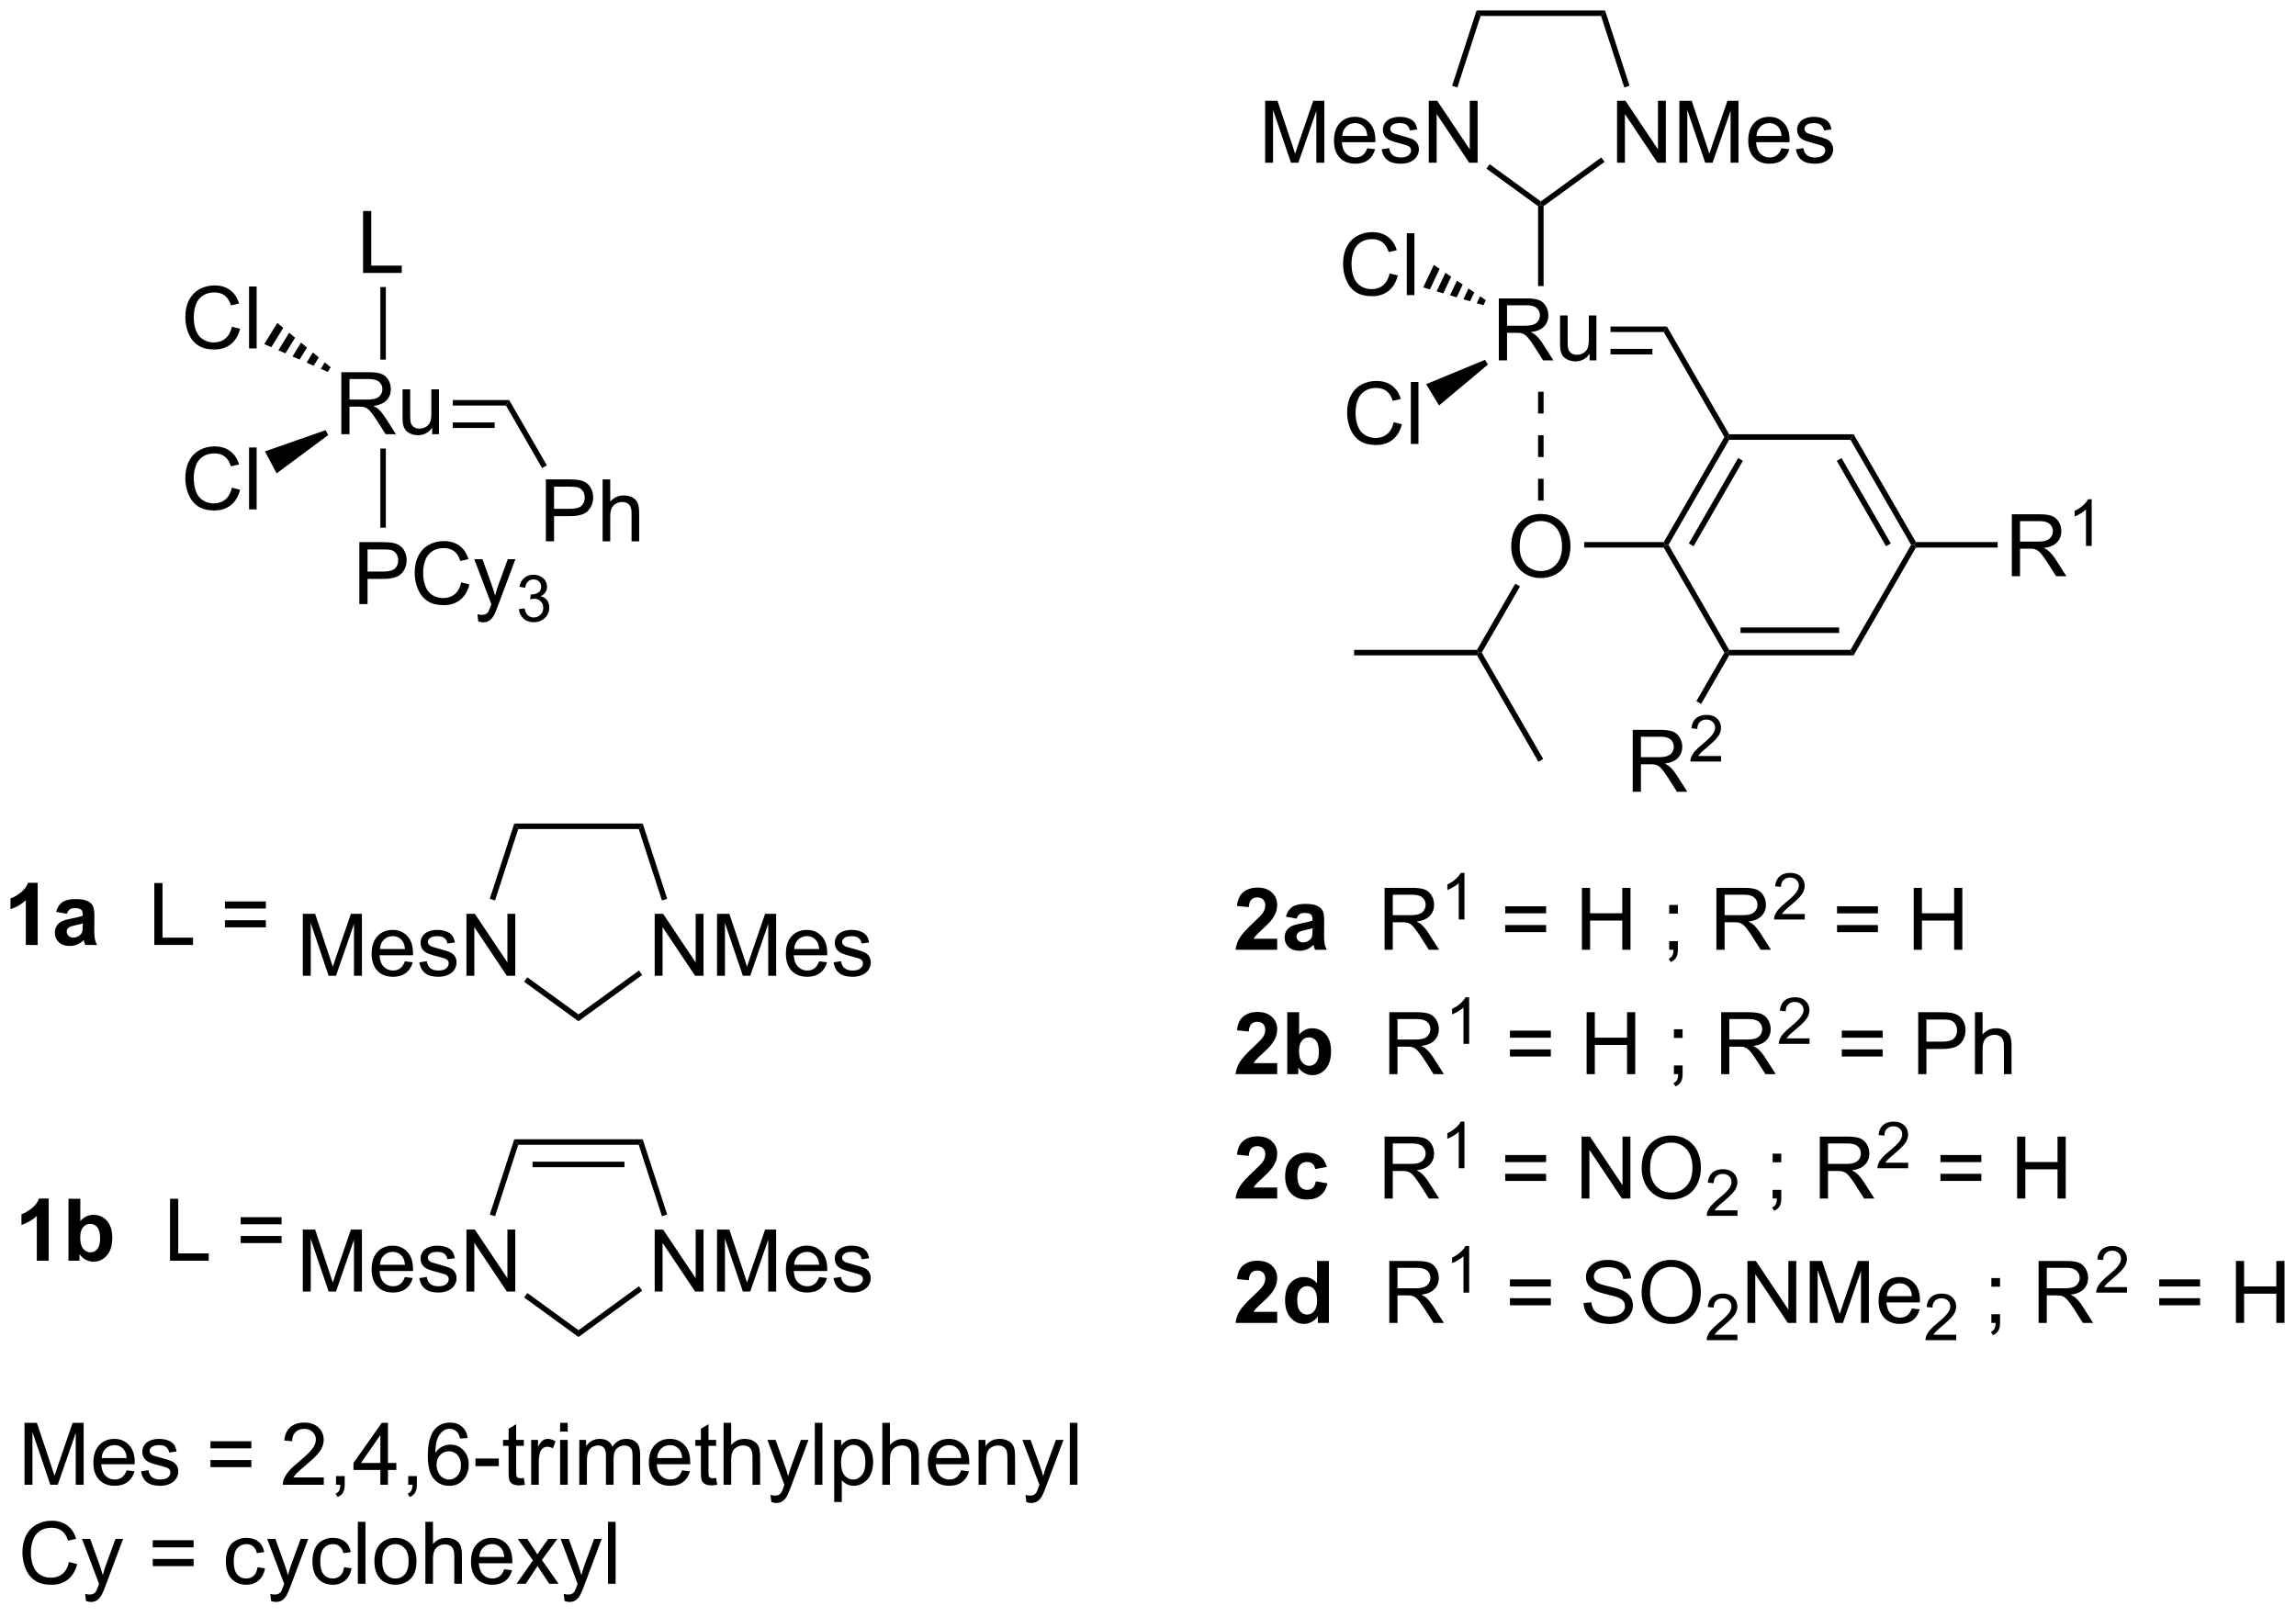 <?xml version="1.0" encoding="UTF-8"?>
<!DOCTYPE svg PUBLIC '-//W3C//DTD SVG 1.0//EN'
          'http://www.w3.org/TR/2001/REC-SVG-20010904/DTD/svg10.dtd'>
<svg stroke-dasharray="none" shape-rendering="auto" xmlns="http://www.w3.org/2000/svg" font-family="'Dialog'" text-rendering="auto" width="291" fill-opacity="1" color-interpolation="auto" color-rendering="auto" preserveAspectRatio="xMidYMid meet" font-size="12px" viewBox="0 0 291 205" fill="black" xmlns:xlink="http://www.w3.org/1999/xlink" stroke="black" image-rendering="auto" stroke-miterlimit="10" stroke-linecap="square" stroke-linejoin="miter" font-style="normal" stroke-width="1" height="205" stroke-dashoffset="0" font-weight="normal" stroke-opacity="1"
><!--Generated by the Batik Graphics2D SVG Generator--><defs id="genericDefs"
  /><g
  ><defs id="defs1"
    ><clipPath clipPathUnits="userSpaceOnUse" id="clipPath1"
      ><path d="M1.284 0.633 L219.518 0.633 L219.518 153.992 L1.284 153.992 L1.284 0.633 Z"
      /></clipPath
      ><clipPath clipPathUnits="userSpaceOnUse" id="clipPath2"
      ><path d="M9.767 8.465 L9.767 157.56 L221.933 157.56 L221.933 8.465 Z"
      /></clipPath
    ></defs
    ><g transform="scale(1.333,1.333) translate(-1.284,-0.633) matrix(1.029,0,0,1.029,-8.763,-8.074)"
    ><path d="M41.302 48.588 L41.302 42.861 L43.841 42.861 Q44.606 42.861 45.005 43.015 Q45.403 43.169 45.64 43.559 Q45.88 43.95 45.88 44.424 Q45.88 45.033 45.484 45.453 Q45.091 45.869 44.265 45.981 Q44.567 46.127 44.724 46.268 Q45.054 46.572 45.351 47.028 L46.349 48.588 L45.395 48.588 L44.638 47.395 Q44.304 46.88 44.088 46.606 Q43.875 46.333 43.705 46.223 Q43.536 46.114 43.359 46.072 Q43.231 46.044 42.937 46.044 L42.059 46.044 L42.059 48.588 L41.302 48.588 ZM42.059 45.388 L43.687 45.388 Q44.208 45.388 44.5 45.281 Q44.794 45.174 44.945 44.937 Q45.099 44.7 45.099 44.424 Q45.099 44.018 44.802 43.757 Q44.507 43.494 43.872 43.494 L42.059 43.494 L42.059 45.388 ZM49.696 48.588 L49.696 47.979 Q49.212 48.682 48.379 48.682 Q48.011 48.682 47.694 48.541 Q47.376 48.401 47.22 48.187 Q47.066 47.973 47.004 47.666 Q46.962 47.458 46.962 47.01 L46.962 44.44 L47.665 44.44 L47.665 46.739 Q47.665 47.291 47.707 47.481 Q47.774 47.76 47.988 47.919 Q48.204 48.075 48.519 48.075 Q48.837 48.075 49.113 47.913 Q49.392 47.752 49.506 47.473 Q49.621 47.192 49.621 46.661 L49.621 44.44 L50.324 44.44 L50.324 48.588 L49.696 48.588 Z" stroke="none" clip-path="url(#clipPath2)"
    /></g
    ><g transform="matrix(1.371,0,0,1.371,-13.395,-11.609)"
    ><path d="M43.334 33.704 L43.334 27.978 L44.091 27.978 L44.091 33.027 L46.912 33.027 L46.912 33.704 L43.334 33.704 Z" stroke="none" clip-path="url(#clipPath2)"
    /></g
    ><g transform="matrix(1.371,0,0,1.371,-13.395,-11.609)"
    ><path d="M45.44 41.718 L44.93 41.718 L44.93 35.008 L45.44 35.008 Z" stroke="none" clip-path="url(#clipPath2)"
    /></g
    ><g transform="matrix(1.371,0,0,1.371,-13.395,-11.609)"
    ><path d="M42.99 64.322 L42.99 58.595 L45.151 58.595 Q45.722 58.595 46.021 58.65 Q46.443 58.72 46.727 58.918 Q47.013 59.113 47.188 59.47 Q47.362 59.824 47.362 60.251 Q47.362 60.98 46.896 61.488 Q46.433 61.993 45.216 61.993 L43.748 61.993 L43.748 64.322 L42.99 64.322 ZM43.748 61.316 L45.23 61.316 Q45.964 61.316 46.271 61.043 Q46.581 60.77 46.581 60.275 Q46.581 59.915 46.399 59.66 Q46.216 59.402 45.92 59.322 Q45.73 59.27 45.214 59.27 L43.748 59.27 L43.748 61.316 ZM52.412 62.314 L53.17 62.504 Q52.933 63.439 52.313 63.931 Q51.693 64.421 50.8 64.421 Q49.873 64.421 49.292 64.043 Q48.714 63.665 48.409 62.952 Q48.107 62.236 48.107 61.415 Q48.107 60.52 48.448 59.855 Q48.792 59.189 49.422 58.842 Q50.052 58.496 50.81 58.496 Q51.67 58.496 52.255 58.934 Q52.841 59.371 53.073 60.165 L52.326 60.34 Q52.128 59.715 51.748 59.431 Q51.37 59.145 50.795 59.145 Q50.136 59.145 49.69 59.462 Q49.248 59.777 49.068 60.311 Q48.888 60.845 48.888 61.41 Q48.888 62.142 49.102 62.686 Q49.315 63.23 49.763 63.501 Q50.214 63.77 50.737 63.77 Q51.373 63.77 51.813 63.402 Q52.255 63.035 52.412 62.314 ZM53.983 65.921 L53.905 65.259 Q54.134 65.322 54.306 65.322 Q54.541 65.322 54.681 65.243 Q54.822 65.165 54.913 65.025 Q54.978 64.921 55.127 64.501 Q55.147 64.444 55.189 64.329 L53.616 60.173 L54.374 60.173 L55.236 62.574 Q55.405 63.032 55.538 63.535 Q55.658 63.051 55.827 62.59 L56.712 60.173 L57.416 60.173 L55.837 64.392 Q55.585 65.077 55.444 65.335 Q55.257 65.681 55.015 65.842 Q54.772 66.007 54.437 66.007 Q54.233 66.007 53.983 65.921 Z" stroke="none" clip-path="url(#clipPath2)"
    /></g
    ><g transform="matrix(1.371,0,0,1.371,-13.395,-11.609)"
    ><path d="M57.738 64.787 L58.265 64.716 Q58.357 65.166 58.574 65.363 Q58.793 65.56 59.107 65.56 Q59.478 65.56 59.734 65.302 Q59.992 65.045 59.992 64.664 Q59.992 64.3 59.754 64.066 Q59.517 63.83 59.15 63.83 Q59.002 63.83 58.779 63.888 L58.838 63.425 Q58.89 63.431 58.922 63.431 Q59.259 63.431 59.529 63.256 Q59.798 63.08 59.798 62.713 Q59.798 62.424 59.601 62.234 Q59.406 62.043 59.095 62.043 Q58.787 62.043 58.582 62.236 Q58.377 62.429 58.318 62.816 L57.791 62.722 Q57.888 62.191 58.23 61.9 Q58.574 61.609 59.084 61.609 Q59.435 61.609 59.73 61.76 Q60.027 61.91 60.183 62.172 Q60.34 62.431 60.34 62.724 Q60.34 63.004 60.189 63.232 Q60.041 63.461 59.748 63.595 Q60.129 63.683 60.34 63.961 Q60.55 64.236 60.55 64.652 Q60.55 65.215 60.14 65.607 Q59.73 65.998 59.103 65.998 Q58.539 65.998 58.164 65.662 Q57.791 65.324 57.738 64.787 Z" stroke="none" clip-path="url(#clipPath2)"
    /></g
    ><g transform="matrix(1.371,0,0,1.371,-13.395,-11.609)"
    ><path d="M44.93 49.943 L45.44 49.943 L45.44 57.257 L44.93 57.257 Z" stroke="none" clip-path="url(#clipPath2)"
    /></g
    ><g transform="matrix(1.371,0,0,1.371,-13.395,-11.609)"
    ><path d="M51.628 45.968 L51.628 45.458 L56.841 45.458 L56.547 45.968 ZM51.628 48.04 L55.498 48.04 L55.498 47.529 L51.628 47.529 Z" stroke="none" clip-path="url(#clipPath2)"
    /></g
    ><g transform="matrix(1.371,0,0,1.371,-13.395,-11.609)"
    ><path d="M60.233 58.52 L60.233 52.794 L62.394 52.794 Q62.965 52.794 63.264 52.848 Q63.686 52.919 63.97 53.117 Q64.256 53.312 64.431 53.669 Q64.605 54.023 64.605 54.45 Q64.605 55.179 64.139 55.687 Q63.676 56.192 62.459 56.192 L60.991 56.192 L60.991 58.52 L60.233 58.52 ZM60.991 55.515 L62.472 55.515 Q63.207 55.515 63.514 55.242 Q63.824 54.968 63.824 54.473 Q63.824 54.114 63.642 53.859 Q63.459 53.601 63.163 53.52 Q62.972 53.468 62.457 53.468 L60.991 53.468 L60.991 55.515 ZM65.48 58.52 L65.48 52.794 L66.183 52.794 L66.183 54.848 Q66.676 54.278 67.426 54.278 Q67.886 54.278 68.225 54.46 Q68.566 54.64 68.712 54.96 Q68.858 55.281 68.858 55.89 L68.858 58.52 L68.155 58.52 L68.155 55.89 Q68.155 55.364 67.926 55.124 Q67.699 54.882 67.28 54.882 Q66.967 54.882 66.691 55.046 Q66.418 55.208 66.301 55.486 Q66.183 55.762 66.183 56.249 L66.183 58.52 L65.48 58.52 Z" stroke="none" clip-path="url(#clipPath2)"
    /></g
    ><g transform="matrix(1.371,0,0,1.371,-13.395,-11.609)"
    ><path d="M56.547 45.968 L56.841 45.458 L60.325 51.491 L59.883 51.746 Z" stroke="none" clip-path="url(#clipPath2)"
    /></g
    ><g transform="matrix(1.371,0,0,1.371,-13.395,-11.609)"
    ><path d="M31.207 38.676 L31.964 38.866 Q31.727 39.801 31.108 40.293 Q30.488 40.783 29.595 40.783 Q28.668 40.783 28.087 40.405 Q27.509 40.028 27.204 39.314 Q26.902 38.598 26.902 37.778 Q26.902 36.882 27.243 36.218 Q27.587 35.551 28.217 35.205 Q28.847 34.858 29.605 34.858 Q30.464 34.858 31.05 35.296 Q31.636 35.733 31.868 36.528 L31.121 36.702 Q30.923 36.077 30.543 35.793 Q30.165 35.507 29.589 35.507 Q28.931 35.507 28.485 35.824 Q28.043 36.139 27.863 36.673 Q27.683 37.207 27.683 37.772 Q27.683 38.504 27.897 39.048 Q28.11 39.593 28.558 39.863 Q29.009 40.132 29.532 40.132 Q30.168 40.132 30.608 39.764 Q31.05 39.397 31.207 38.676 ZM32.794 40.684 L32.794 34.957 L33.497 34.957 L33.497 40.684 L32.794 40.684 Z" stroke="none" clip-path="url(#clipPath2)"
    /></g
    ><g transform="matrix(1.371,0,0,1.371,-13.395,-11.609)"
    ><path d="M40.072 42.857 L39.42 42.571 L39.792 41.967 L40.34 42.423 ZM38.767 42.285 L38.115 41.999 L38.696 41.057 L39.244 41.512 ZM37.462 41.713 L36.809 41.427 L37.6 40.146 L38.148 40.602 ZM36.157 41.141 L35.504 40.855 L36.504 39.236 L37.052 39.691 ZM34.852 40.57 L34.199 40.284 L35.408 38.325 L35.956 38.78 Z" stroke="none" clip-path="url(#clipPath2)"
    /></g
    ><g transform="matrix(1.371,0,0,1.371,-13.395,-11.609)"
    ><path d="M31.207 53.559 L31.965 53.75 Q31.728 54.684 31.108 55.177 Q30.488 55.666 29.595 55.666 Q28.668 55.666 28.087 55.289 Q27.509 54.911 27.204 54.197 Q26.902 53.481 26.902 52.661 Q26.902 51.765 27.243 51.101 Q27.587 50.434 28.217 50.088 Q28.847 49.742 29.605 49.742 Q30.465 49.742 31.05 50.179 Q31.636 50.617 31.868 51.411 L31.121 51.586 Q30.923 50.961 30.543 50.677 Q30.165 50.39 29.59 50.39 Q28.931 50.39 28.485 50.708 Q28.043 51.023 27.863 51.557 Q27.683 52.091 27.683 52.656 Q27.683 53.388 27.897 53.932 Q28.11 54.476 28.558 54.747 Q29.009 55.015 29.532 55.015 Q30.168 55.015 30.608 54.648 Q31.05 54.281 31.207 53.559 ZM32.794 55.567 L32.794 49.841 L33.497 49.841 L33.497 55.567 L32.794 55.567 Z" stroke="none" clip-path="url(#clipPath2)"
    /></g
    ><g transform="matrix(1.371,0,0,1.371,-13.395,-11.609)"
    ><path d="M39.873 48.242 L40.112 48.693 L35.343 52.237 L34.264 50.204 Z" stroke="none" clip-path="url(#clipPath2)"
    /></g
    ><g transform="matrix(1.371,0,0,1.371,-13.395,-11.609)"
    ><path d="M37.763 98.69 L37.763 92.963 L38.903 92.963 L40.26 97.018 Q40.448 97.583 40.534 97.864 Q40.63 97.552 40.838 96.948 L42.208 92.963 L43.229 92.963 L43.229 98.69 L42.497 98.69 L42.497 93.895 L40.833 98.69 L40.151 98.69 L38.495 93.815 L38.495 98.69 L37.763 98.69 ZM47.2 97.354 L47.927 97.442 Q47.755 98.08 47.289 98.432 Q46.825 98.783 46.104 98.783 Q45.192 98.783 44.659 98.224 Q44.127 97.661 44.127 96.651 Q44.127 95.604 44.666 95.026 Q45.206 94.448 46.065 94.448 Q46.896 94.448 47.422 95.015 Q47.95 95.58 47.95 96.606 Q47.95 96.669 47.948 96.794 L44.854 96.794 Q44.893 97.479 45.239 97.843 Q45.588 98.205 46.106 98.205 Q46.495 98.205 46.768 98.002 Q47.041 97.799 47.2 97.354 ZM44.893 96.216 L47.208 96.216 Q47.161 95.692 46.942 95.432 Q46.606 95.026 46.073 95.026 Q45.588 95.026 45.258 95.351 Q44.927 95.674 44.893 96.216 ZM48.53 97.45 L49.225 97.341 Q49.282 97.76 49.55 97.984 Q49.819 98.205 50.298 98.205 Q50.782 98.205 51.017 98.007 Q51.251 97.809 51.251 97.544 Q51.251 97.307 51.045 97.169 Q50.9 97.075 50.327 96.932 Q49.553 96.737 49.254 96.593 Q48.954 96.45 48.8 96.2 Q48.647 95.948 48.647 95.643 Q48.647 95.364 48.772 95.13 Q48.9 94.893 49.118 94.737 Q49.282 94.614 49.566 94.531 Q49.85 94.448 50.173 94.448 Q50.663 94.448 51.03 94.588 Q51.4 94.729 51.574 94.968 Q51.751 95.208 51.819 95.612 L51.131 95.705 Q51.084 95.385 50.858 95.205 Q50.634 95.026 50.225 95.026 Q49.741 95.026 49.532 95.187 Q49.327 95.346 49.327 95.559 Q49.327 95.698 49.413 95.807 Q49.498 95.919 49.681 95.994 Q49.788 96.033 50.303 96.174 Q51.048 96.372 51.342 96.5 Q51.639 96.627 51.806 96.869 Q51.975 97.112 51.975 97.471 Q51.975 97.823 51.769 98.132 Q51.563 98.442 51.175 98.614 Q50.79 98.783 50.303 98.783 Q49.493 98.783 49.069 98.448 Q48.647 98.112 48.53 97.45 ZM52.892 98.69 L52.892 92.963 L53.67 92.963 L56.678 97.458 L56.678 92.963 L57.405 92.963 L57.405 98.69 L56.626 98.69 L53.618 94.19 L53.618 98.69 L52.892 98.69 Z" stroke="none" clip-path="url(#clipPath2)"
    /></g
    ><g transform="matrix(1.371,0,0,1.371,-13.395,-11.609)"
    ><path d="M70.294 98.69 L70.294 92.963 L71.073 92.963 L74.081 97.458 L74.081 92.963 L74.807 92.963 L74.807 98.69 L74.029 98.69 L71.021 94.19 L71.021 98.69 L70.294 98.69 ZM76.056 98.69 L76.056 92.963 L77.197 92.963 L78.553 97.018 Q78.741 97.583 78.827 97.864 Q78.923 97.552 79.132 96.948 L80.501 92.963 L81.522 92.963 L81.522 98.69 L80.79 98.69 L80.79 93.895 L79.126 98.69 L78.444 98.69 L76.788 93.815 L76.788 98.69 L76.056 98.69 ZM85.494 97.354 L86.22 97.442 Q86.048 98.08 85.582 98.432 Q85.119 98.783 84.397 98.783 Q83.486 98.783 82.952 98.224 Q82.421 97.661 82.421 96.651 Q82.421 95.604 82.96 95.026 Q83.499 94.448 84.358 94.448 Q85.189 94.448 85.715 95.015 Q86.244 95.58 86.244 96.606 Q86.244 96.669 86.241 96.794 L83.147 96.794 Q83.186 97.479 83.533 97.843 Q83.882 98.205 84.4 98.205 Q84.788 98.205 85.061 98.002 Q85.335 97.799 85.494 97.354 ZM83.186 96.216 L85.501 96.216 Q85.454 95.692 85.236 95.432 Q84.9 95.026 84.366 95.026 Q83.882 95.026 83.551 95.351 Q83.22 95.674 83.186 96.216 ZM86.823 97.45 L87.518 97.341 Q87.576 97.76 87.844 97.984 Q88.112 98.205 88.591 98.205 Q89.076 98.205 89.31 98.007 Q89.544 97.809 89.544 97.544 Q89.544 97.307 89.339 97.169 Q89.193 97.075 88.62 96.932 Q87.847 96.737 87.547 96.593 Q87.248 96.45 87.094 96.2 Q86.94 95.948 86.94 95.643 Q86.94 95.364 87.065 95.13 Q87.193 94.893 87.412 94.737 Q87.576 94.614 87.859 94.531 Q88.143 94.448 88.466 94.448 Q88.956 94.448 89.323 94.588 Q89.693 94.729 89.867 94.968 Q90.044 95.208 90.112 95.612 L89.425 95.705 Q89.378 95.385 89.151 95.205 Q88.927 95.026 88.518 95.026 Q88.034 95.026 87.826 95.187 Q87.62 95.346 87.62 95.559 Q87.62 95.698 87.706 95.807 Q87.792 95.919 87.974 95.994 Q88.081 96.033 88.597 96.174 Q89.341 96.372 89.635 96.5 Q89.932 96.627 90.099 96.869 Q90.268 97.112 90.268 97.471 Q90.268 97.823 90.063 98.132 Q89.857 98.442 89.469 98.614 Q89.083 98.783 88.597 98.783 Q87.787 98.783 87.362 98.448 Q86.94 98.112 86.823 97.45 Z" stroke="none" clip-path="url(#clipPath2)"
    /></g
    ><g transform="matrix(1.371,0,0,1.371,-13.395,-11.609)"
    ><path d="M69.189 84.614 L68.818 85.124 L57.68 85.124 L57.31 84.614 Z" stroke="none" clip-path="url(#clipPath2)"
    /></g
    ><g transform="matrix(1.371,0,0,1.371,-13.395,-11.609)"
    ><path d="M57.31 84.614 L57.68 85.124 L55.534 91.73 L55.049 91.573 Z" stroke="none" clip-path="url(#clipPath2)"
    /></g
    ><g transform="matrix(1.371,0,0,1.371,-13.395,-11.609)"
    ><path d="M58.221 99.241 L58.521 98.829 L63.249 102.264 L63.249 102.895 Z" stroke="none" clip-path="url(#clipPath2)"
    /></g
    ><g transform="matrix(1.371,0,0,1.371,-13.395,-11.609)"
    ><path d="M63.249 102.895 L63.249 102.264 L68.841 98.202 L69.14 98.615 Z" stroke="none" clip-path="url(#clipPath2)"
    /></g
    ><g transform="matrix(1.371,0,0,1.371,-13.395,-11.609)"
    ><path d="M71.45 91.573 L70.965 91.73 L68.818 85.124 L69.189 84.614 Z" stroke="none" clip-path="url(#clipPath2)"
    /></g
    ><g transform="matrix(1.371,0,0,1.371,-13.395,-11.609)"
    ><path d="M37.763 127.884 L37.763 122.158 L38.903 122.158 L40.26 126.213 Q40.448 126.778 40.534 127.059 Q40.63 126.746 40.838 126.142 L42.208 122.158 L43.229 122.158 L43.229 127.884 L42.497 127.884 L42.497 123.09 L40.833 127.884 L40.151 127.884 L38.495 123.009 L38.495 127.884 L37.763 127.884 ZM47.2 126.549 L47.927 126.637 Q47.755 127.275 47.289 127.627 Q46.825 127.978 46.104 127.978 Q45.192 127.978 44.659 127.418 Q44.127 126.856 44.127 125.845 Q44.127 124.799 44.666 124.22 Q45.206 123.642 46.065 123.642 Q46.896 123.642 47.422 124.21 Q47.95 124.775 47.95 125.801 Q47.95 125.864 47.948 125.989 L44.854 125.989 Q44.893 126.674 45.239 127.038 Q45.588 127.4 46.106 127.4 Q46.495 127.4 46.768 127.197 Q47.041 126.994 47.2 126.549 ZM44.893 125.41 L47.208 125.41 Q47.161 124.887 46.942 124.627 Q46.606 124.22 46.073 124.22 Q45.588 124.22 45.258 124.546 Q44.927 124.869 44.893 125.41 ZM48.53 126.645 L49.225 126.535 Q49.282 126.955 49.55 127.179 Q49.819 127.4 50.298 127.4 Q50.782 127.4 51.017 127.202 Q51.251 127.004 51.251 126.739 Q51.251 126.502 51.045 126.364 Q50.9 126.27 50.327 126.127 Q49.553 125.931 49.254 125.788 Q48.954 125.645 48.8 125.395 Q48.647 125.142 48.647 124.838 Q48.647 124.559 48.772 124.325 Q48.9 124.088 49.118 123.931 Q49.282 123.809 49.566 123.725 Q49.85 123.642 50.173 123.642 Q50.663 123.642 51.03 123.783 Q51.4 123.924 51.574 124.163 Q51.751 124.403 51.819 124.806 L51.131 124.9 Q51.084 124.58 50.858 124.4 Q50.634 124.22 50.225 124.22 Q49.741 124.22 49.532 124.382 Q49.327 124.541 49.327 124.754 Q49.327 124.892 49.413 125.002 Q49.498 125.114 49.681 125.189 Q49.788 125.228 50.303 125.369 Q51.048 125.567 51.342 125.694 Q51.639 125.822 51.806 126.064 Q51.975 126.306 51.975 126.666 Q51.975 127.017 51.769 127.327 Q51.563 127.637 51.175 127.809 Q50.79 127.978 50.303 127.978 Q49.493 127.978 49.069 127.642 Q48.647 127.306 48.53 126.645 ZM52.892 127.884 L52.892 122.158 L53.67 122.158 L56.678 126.653 L56.678 122.158 L57.405 122.158 L57.405 127.884 L56.626 127.884 L53.618 123.384 L53.618 127.884 L52.892 127.884 Z" stroke="none" clip-path="url(#clipPath2)"
    /></g
    ><g transform="matrix(1.371,0,0,1.371,-13.395,-11.609)"
    ><path d="M70.294 127.884 L70.294 122.158 L71.073 122.158 L74.081 126.653 L74.081 122.158 L74.807 122.158 L74.807 127.884 L74.029 127.884 L71.021 123.384 L71.021 127.884 L70.294 127.884 ZM76.056 127.884 L76.056 122.158 L77.197 122.158 L78.553 126.213 Q78.741 126.778 78.827 127.059 Q78.923 126.746 79.132 126.142 L80.501 122.158 L81.522 122.158 L81.522 127.884 L80.79 127.884 L80.79 123.09 L79.126 127.884 L78.444 127.884 L76.788 123.009 L76.788 127.884 L76.056 127.884 ZM85.494 126.549 L86.22 126.637 Q86.048 127.275 85.582 127.627 Q85.119 127.978 84.397 127.978 Q83.486 127.978 82.952 127.418 Q82.421 126.856 82.421 125.845 Q82.421 124.799 82.96 124.22 Q83.499 123.642 84.358 123.642 Q85.189 123.642 85.715 124.21 Q86.244 124.775 86.244 125.801 Q86.244 125.864 86.241 125.989 L83.147 125.989 Q83.186 126.674 83.533 127.038 Q83.882 127.4 84.4 127.4 Q84.788 127.4 85.061 127.197 Q85.335 126.994 85.494 126.549 ZM83.186 125.41 L85.501 125.41 Q85.454 124.887 85.236 124.627 Q84.9 124.22 84.366 124.22 Q83.882 124.22 83.551 124.546 Q83.22 124.869 83.186 125.41 ZM86.823 126.645 L87.518 126.535 Q87.576 126.955 87.844 127.179 Q88.112 127.4 88.591 127.4 Q89.076 127.4 89.31 127.202 Q89.544 127.004 89.544 126.739 Q89.544 126.502 89.339 126.364 Q89.193 126.27 88.62 126.127 Q87.847 125.931 87.547 125.788 Q87.248 125.645 87.094 125.395 Q86.94 125.142 86.94 124.838 Q86.94 124.559 87.065 124.325 Q87.193 124.088 87.412 123.931 Q87.576 123.809 87.859 123.725 Q88.143 123.642 88.466 123.642 Q88.956 123.642 89.323 123.783 Q89.693 123.924 89.867 124.163 Q90.044 124.403 90.112 124.806 L89.425 124.9 Q89.378 124.58 89.151 124.4 Q88.927 124.22 88.518 124.22 Q88.034 124.22 87.826 124.382 Q87.62 124.541 87.62 124.754 Q87.62 124.892 87.706 125.002 Q87.792 125.114 87.974 125.189 Q88.081 125.228 88.597 125.369 Q89.341 125.567 89.635 125.694 Q89.932 125.822 90.099 126.064 Q90.268 126.306 90.268 126.666 Q90.268 127.017 90.063 127.327 Q89.857 127.637 89.469 127.809 Q89.083 127.978 88.597 127.978 Q87.787 127.978 87.362 127.642 Q86.94 127.306 86.823 126.645 Z" stroke="none" clip-path="url(#clipPath2)"
    /></g
    ><g transform="matrix(1.371,0,0,1.371,-13.395,-11.609)"
    ><path d="M69.189 113.809 L68.818 114.319 L57.68 114.319 L57.31 113.809 ZM67.499 115.88 L59 115.88 L59 116.391 L67.499 116.391 Z" stroke="none" clip-path="url(#clipPath2)"
    /></g
    ><g transform="matrix(1.371,0,0,1.371,-13.395,-11.609)"
    ><path d="M57.31 113.809 L57.68 114.319 L55.534 120.925 L55.049 120.767 Z" stroke="none" clip-path="url(#clipPath2)"
    /></g
    ><g transform="matrix(1.371,0,0,1.371,-13.395,-11.609)"
    ><path d="M58.221 128.436 L58.521 128.023 L63.249 131.459 L63.249 132.089 Z" stroke="none" clip-path="url(#clipPath2)"
    /></g
    ><g transform="matrix(1.371,0,0,1.371,-13.395,-11.609)"
    ><path d="M63.249 132.089 L63.249 131.459 L68.841 127.396 L69.14 127.809 Z" stroke="none" clip-path="url(#clipPath2)"
    /></g
    ><g transform="matrix(1.371,0,0,1.371,-13.395,-11.609)"
    ><path d="M71.45 120.767 L70.965 120.925 L68.818 114.319 L69.189 113.809 Z" stroke="none" clip-path="url(#clipPath2)"
    /></g
    ><g transform="matrix(1.371,0,0,1.371,-13.395,-11.609)"
    ><path d="M13.255 95.84 L12.159 95.84 L12.159 91.702 Q11.557 92.265 10.739 92.536 L10.739 91.538 Q11.169 91.398 11.671 91.007 Q12.177 90.614 12.364 90.09 L13.255 90.09 L13.255 95.84 ZM15.951 92.957 L14.954 92.778 Q15.123 92.176 15.532 91.887 Q15.944 91.598 16.751 91.598 Q17.485 91.598 17.845 91.773 Q18.204 91.945 18.35 92.213 Q18.498 92.481 18.498 93.195 L18.485 94.476 Q18.485 95.023 18.537 95.283 Q18.592 95.543 18.735 95.84 L17.649 95.84 Q17.608 95.731 17.545 95.515 Q17.517 95.418 17.506 95.387 Q17.225 95.661 16.905 95.799 Q16.584 95.934 16.22 95.934 Q15.579 95.934 15.209 95.588 Q14.842 95.239 14.842 94.707 Q14.842 94.356 15.009 94.08 Q15.178 93.804 15.48 93.658 Q15.782 93.512 16.352 93.403 Q17.123 93.257 17.42 93.132 L17.42 93.023 Q17.42 92.707 17.264 92.572 Q17.108 92.437 16.673 92.437 Q16.381 92.437 16.217 92.554 Q16.053 92.668 15.951 92.957 ZM17.42 93.848 Q17.209 93.918 16.751 94.017 Q16.295 94.114 16.155 94.207 Q15.938 94.359 15.938 94.593 Q15.938 94.825 16.11 94.994 Q16.282 95.161 16.548 95.161 Q16.845 95.161 17.116 94.965 Q17.313 94.817 17.376 94.601 Q17.42 94.46 17.42 94.067 L17.42 93.848 Z" stroke="none" clip-path="url(#clipPath2)"
    /></g
    ><g transform="matrix(1.371,0,0,1.371,-13.395,-11.609)"
    ><path d="M24.036 95.84 L24.036 90.114 L24.794 90.114 L24.794 95.163 L27.614 95.163 L27.614 95.84 L24.036 95.84 ZM34.349 92.473 L30.567 92.473 L30.567 91.817 L34.349 91.817 L34.349 92.473 ZM34.349 94.21 L30.567 94.21 L30.567 93.554 L34.349 93.554 L34.349 94.21 Z" stroke="none" clip-path="url(#clipPath2)"
    /></g
    ><g transform="matrix(1.371,0,0,1.371,-13.395,-11.609)"
    ><path d="M14.27 125.035 L13.174 125.035 L13.174 120.897 Q12.572 121.46 11.755 121.73 L11.755 120.733 Q12.184 120.592 12.687 120.202 Q13.192 119.808 13.38 119.285 L14.27 119.285 L14.27 125.035 ZM16.1 125.035 L16.1 119.308 L17.196 119.308 L17.196 121.371 Q17.704 120.793 18.399 120.793 Q19.157 120.793 19.652 121.342 Q20.149 121.889 20.149 122.918 Q20.149 123.98 19.644 124.556 Q19.139 125.129 18.415 125.129 Q18.061 125.129 17.714 124.952 Q17.368 124.772 17.118 124.426 L17.118 125.035 L16.1 125.035 ZM17.188 122.871 Q17.188 123.514 17.391 123.824 Q17.678 124.262 18.149 124.262 Q18.514 124.262 18.769 123.952 Q19.024 123.639 19.024 122.972 Q19.024 122.262 18.766 121.947 Q18.509 121.631 18.108 121.631 Q17.712 121.631 17.449 121.939 Q17.188 122.246 17.188 122.871 Z" stroke="none" clip-path="url(#clipPath2)"
    /></g
    ><g transform="matrix(1.371,0,0,1.371,-13.395,-11.609)"
    ><path d="M25.489 125.035 L25.489 119.308 L26.247 119.308 L26.247 124.358 L29.067 124.358 L29.067 125.035 L25.489 125.035 ZM35.801 121.668 L32.02 121.668 L32.02 121.012 L35.801 121.012 L35.801 121.668 ZM35.801 123.405 L32.02 123.405 L32.02 122.749 L35.801 122.749 L35.801 123.405 Z" stroke="none" clip-path="url(#clipPath2)"
    /></g
    ><g transform="matrix(1.371,0,0,1.371,-13.395,-11.609)"
    ><path d="M148.329 41.786 L148.329 36.059 L150.869 36.059 Q151.634 36.059 152.033 36.213 Q152.431 36.366 152.668 36.757 Q152.908 37.148 152.908 37.622 Q152.908 38.231 152.512 38.65 Q152.119 39.067 151.293 39.179 Q151.595 39.325 151.751 39.465 Q152.082 39.77 152.379 40.226 L153.376 41.786 L152.423 41.786 L151.665 40.593 Q151.332 40.077 151.116 39.804 Q150.902 39.531 150.733 39.421 Q150.564 39.312 150.387 39.27 Q150.259 39.241 149.965 39.241 L149.087 39.241 L149.087 41.786 L148.329 41.786 ZM149.087 38.585 L150.715 38.585 Q151.236 38.585 151.527 38.478 Q151.822 38.372 151.973 38.135 Q152.126 37.898 152.126 37.622 Q152.126 37.215 151.829 36.955 Q151.535 36.692 150.9 36.692 L149.087 36.692 L149.087 38.585 ZM156.724 41.786 L156.724 41.176 Q156.24 41.88 155.406 41.88 Q155.039 41.88 154.721 41.739 Q154.404 41.598 154.248 41.385 Q154.094 41.171 154.031 40.864 Q153.99 40.656 153.99 40.208 L153.99 37.637 L154.693 37.637 L154.693 39.937 Q154.693 40.489 154.734 40.679 Q154.802 40.958 155.016 41.116 Q155.232 41.273 155.547 41.273 Q155.865 41.273 156.141 41.111 Q156.419 40.95 156.534 40.671 Q156.649 40.39 156.649 39.859 L156.649 37.637 L157.352 37.637 L157.352 41.786 L156.724 41.786 Z" stroke="none" clip-path="url(#clipPath2)"
    /></g
    ><g transform="matrix(1.371,0,0,1.371,-13.395,-11.609)"
    ><path d="M152.468 34.916 L151.958 34.916 L151.958 27.532 L152.213 27.402 L152.468 27.532 Z" stroke="none" clip-path="url(#clipPath2)"
    /></g
    ><g transform="matrix(1.371,0,0,1.371,-13.395,-11.609)"
    ><path d="M158.655 39.166 L158.655 38.656 L163.869 38.656 L163.574 39.166 ZM158.655 41.237 L162.526 41.237 L162.526 40.727 L158.655 40.727 Z" stroke="none" clip-path="url(#clipPath2)"
    /></g
    ><g transform="matrix(1.371,0,0,1.371,-13.395,-11.609)"
    ><path d="M159.258 23.512 L159.258 17.786 L160.037 17.786 L163.044 22.281 L163.044 17.786 L163.771 17.786 L163.771 23.512 L162.992 23.512 L159.985 19.012 L159.985 23.512 L159.258 23.512 ZM165.02 23.512 L165.02 17.786 L166.16 17.786 L167.517 21.84 Q167.705 22.406 167.791 22.687 Q167.887 22.374 168.095 21.77 L169.465 17.786 L170.486 17.786 L170.486 23.512 L169.754 23.512 L169.754 18.718 L168.09 23.512 L167.408 23.512 L165.752 18.637 L165.752 23.512 L165.02 23.512 ZM174.457 22.177 L175.184 22.265 Q175.012 22.903 174.546 23.255 Q174.082 23.606 173.361 23.606 Q172.45 23.606 171.916 23.046 Q171.384 22.484 171.384 21.473 Q171.384 20.427 171.923 19.848 Q172.463 19.27 173.322 19.27 Q174.153 19.27 174.679 19.838 Q175.207 20.403 175.207 21.429 Q175.207 21.492 175.205 21.617 L172.111 21.617 Q172.15 22.302 172.496 22.666 Q172.845 23.028 173.363 23.028 Q173.752 23.028 174.025 22.825 Q174.298 22.622 174.457 22.177 ZM172.15 21.038 L174.465 21.038 Q174.418 20.515 174.2 20.255 Q173.863 19.848 173.33 19.848 Q172.845 19.848 172.515 20.174 Q172.184 20.497 172.15 21.038 ZM175.787 22.273 L176.482 22.163 Q176.539 22.583 176.808 22.807 Q177.076 23.028 177.555 23.028 Q178.039 23.028 178.274 22.83 Q178.508 22.632 178.508 22.367 Q178.508 22.13 178.302 21.992 Q178.156 21.898 177.584 21.755 Q176.81 21.559 176.511 21.416 Q176.211 21.273 176.058 21.023 Q175.904 20.77 175.904 20.465 Q175.904 20.187 176.029 19.953 Q176.156 19.715 176.375 19.559 Q176.539 19.437 176.823 19.354 Q177.107 19.27 177.43 19.27 Q177.919 19.27 178.287 19.411 Q178.656 19.552 178.831 19.791 Q179.008 20.031 179.076 20.434 L178.388 20.528 Q178.341 20.208 178.115 20.028 Q177.891 19.848 177.482 19.848 Q176.998 19.848 176.789 20.01 Q176.584 20.169 176.584 20.382 Q176.584 20.52 176.669 20.63 Q176.756 20.742 176.938 20.817 Q177.044 20.856 177.56 20.997 Q178.305 21.195 178.599 21.322 Q178.896 21.45 179.063 21.692 Q179.232 21.934 179.232 22.294 Q179.232 22.645 179.026 22.955 Q178.821 23.265 178.433 23.437 Q178.047 23.606 177.56 23.606 Q176.75 23.606 176.326 23.27 Q175.904 22.934 175.787 22.273 Z" stroke="none" clip-path="url(#clipPath2)"
    /></g
    ><g transform="matrix(1.371,0,0,1.371,-13.395,-11.609)"
    ><path d="M126.726 23.512 L126.726 17.786 L127.867 17.786 L129.224 21.84 Q129.411 22.406 129.497 22.687 Q129.594 22.374 129.802 21.77 L131.172 17.786 L132.193 17.786 L132.193 23.512 L131.461 23.512 L131.461 18.718 L129.797 23.512 L129.114 23.512 L127.458 18.637 L127.458 23.512 L126.726 23.512 ZM136.164 22.177 L136.891 22.265 Q136.719 22.903 136.252 23.255 Q135.789 23.606 135.068 23.606 Q134.156 23.606 133.622 23.046 Q133.091 22.484 133.091 21.473 Q133.091 20.427 133.63 19.848 Q134.169 19.27 135.029 19.27 Q135.859 19.27 136.385 19.838 Q136.914 20.403 136.914 21.429 Q136.914 21.492 136.911 21.617 L133.818 21.617 Q133.857 22.302 134.203 22.666 Q134.552 23.028 135.07 23.028 Q135.458 23.028 135.732 22.825 Q136.005 22.622 136.164 22.177 ZM133.857 21.038 L136.172 21.038 Q136.125 20.515 135.906 20.255 Q135.57 19.848 135.036 19.848 Q134.552 19.848 134.221 20.174 Q133.891 20.497 133.857 21.038 ZM137.493 22.273 L138.189 22.163 Q138.246 22.583 138.514 22.807 Q138.782 23.028 139.262 23.028 Q139.746 23.028 139.98 22.83 Q140.215 22.632 140.215 22.367 Q140.215 22.13 140.009 21.992 Q139.863 21.898 139.29 21.755 Q138.517 21.559 138.217 21.416 Q137.918 21.273 137.764 21.023 Q137.611 20.77 137.611 20.465 Q137.611 20.187 137.736 19.953 Q137.863 19.715 138.082 19.559 Q138.246 19.437 138.53 19.354 Q138.814 19.27 139.137 19.27 Q139.626 19.27 139.993 19.411 Q140.363 19.552 140.538 19.791 Q140.715 20.031 140.782 20.434 L140.095 20.528 Q140.048 20.208 139.821 20.028 Q139.597 19.848 139.189 19.848 Q138.704 19.848 138.496 20.01 Q138.29 20.169 138.29 20.382 Q138.29 20.52 138.376 20.63 Q138.462 20.742 138.644 20.817 Q138.751 20.856 139.267 20.997 Q140.012 21.195 140.306 21.322 Q140.603 21.45 140.769 21.692 Q140.939 21.934 140.939 22.294 Q140.939 22.645 140.733 22.955 Q140.527 23.265 140.139 23.437 Q139.754 23.606 139.267 23.606 Q138.457 23.606 138.032 23.27 Q137.611 22.934 137.493 22.273 ZM141.855 23.512 L141.855 17.786 L142.634 17.786 L145.642 22.281 L145.642 17.786 L146.368 17.786 L146.368 23.512 L145.59 23.512 L142.582 19.012 L142.582 23.512 L141.855 23.512 Z" stroke="none" clip-path="url(#clipPath2)"
    /></g
    ><g transform="matrix(1.371,0,0,1.371,-13.395,-11.609)"
    ><path d="M152.468 27.532 L152.213 27.402 L152.213 27.087 L157.804 23.024 L158.104 23.437 Z" stroke="none" clip-path="url(#clipPath2)"
    /></g
    ><g transform="matrix(1.371,0,0,1.371,-13.395,-11.609)"
    ><path d="M160.413 16.395 L159.928 16.553 L157.782 9.947 L158.153 9.437 Z" stroke="none" clip-path="url(#clipPath2)"
    /></g
    ><g transform="matrix(1.371,0,0,1.371,-13.395,-11.609)"
    ><path d="M158.153 9.437 L157.782 9.947 L146.644 9.947 L146.273 9.437 Z" stroke="none" clip-path="url(#clipPath2)"
    /></g
    ><g transform="matrix(1.371,0,0,1.371,-13.395,-11.609)"
    ><path d="M146.273 9.437 L146.644 9.947 L144.498 16.553 L144.012 16.395 Z" stroke="none" clip-path="url(#clipPath2)"
    /></g
    ><g transform="matrix(1.371,0,0,1.371,-13.395,-11.609)"
    ><path d="M147.185 24.064 L147.484 23.651 L152.213 27.087 L152.213 27.402 L151.958 27.532 Z" stroke="none" clip-path="url(#clipPath2)"
    /></g
    ><g transform="matrix(1.371,0,0,1.371,-13.395,-11.609)"
    ><path d="M138.234 33.748 L138.992 33.939 Q138.755 34.873 138.136 35.366 Q137.516 35.855 136.622 35.855 Q135.695 35.855 135.115 35.478 Q134.536 35.1 134.232 34.386 Q133.93 33.67 133.93 32.85 Q133.93 31.954 134.271 31.29 Q134.615 30.623 135.245 30.277 Q135.875 29.931 136.633 29.931 Q137.492 29.931 138.078 30.368 Q138.664 30.806 138.896 31.6 L138.149 31.774 Q137.951 31.149 137.57 30.866 Q137.193 30.579 136.617 30.579 Q135.958 30.579 135.513 30.897 Q135.07 31.212 134.891 31.746 Q134.711 32.28 134.711 32.845 Q134.711 33.577 134.924 34.121 Q135.138 34.665 135.586 34.936 Q136.036 35.204 136.56 35.204 Q137.195 35.204 137.636 34.837 Q138.078 34.47 138.234 33.748 ZM139.822 35.756 L139.822 30.03 L140.525 30.03 L140.525 35.756 L139.822 35.756 Z" stroke="none" clip-path="url(#clipPath2)"
    /></g
    ><g transform="matrix(1.371,0,0,1.371,-13.395,-11.609)"
    ><path d="M146.911 36.687 L146.292 36.504 L146.595 35.863 L147.129 36.225 ZM145.673 36.322 L145.054 36.139 L145.527 35.138 L146.061 35.501 ZM144.435 35.957 L143.816 35.774 L144.459 34.413 L144.993 34.775 ZM143.197 35.592 L142.578 35.409 L143.391 33.688 L143.925 34.05 ZM141.959 35.226 L141.339 35.044 L142.323 32.963 L142.857 33.325 Z" stroke="none" clip-path="url(#clipPath2)"
    /></g
    ><g transform="matrix(1.371,0,0,1.371,-13.395,-11.609)"
    ><path d="M138.609 47.507 L139.367 47.697 Q139.13 48.632 138.511 49.124 Q137.891 49.614 136.997 49.614 Q136.07 49.614 135.49 49.236 Q134.911 48.859 134.607 48.145 Q134.305 47.429 134.305 46.609 Q134.305 45.713 134.646 45.049 Q134.99 44.382 135.62 44.036 Q136.25 43.69 137.008 43.69 Q137.867 43.69 138.453 44.127 Q139.039 44.565 139.271 45.359 L138.524 45.533 Q138.326 44.908 137.945 44.624 Q137.568 44.338 136.992 44.338 Q136.333 44.338 135.888 44.656 Q135.445 44.971 135.266 45.505 Q135.086 46.038 135.086 46.603 Q135.086 47.335 135.299 47.88 Q135.513 48.424 135.961 48.695 Q136.411 48.963 136.935 48.963 Q137.57 48.963 138.011 48.596 Q138.453 48.228 138.609 47.507 ZM140.197 49.515 L140.197 43.788 L140.9 43.788 L140.9 49.515 L140.197 49.515 Z" stroke="none" clip-path="url(#clipPath2)"
    /></g
    ><g transform="matrix(1.371,0,0,1.371,-13.395,-11.609)"
    ><path d="M147.056 41.737 L147.32 42.174 L142.803 45.958 L141.61 43.989 Z" stroke="none" clip-path="url(#clipPath2)"
    /></g
    ><g transform="matrix(1.371,0,0,1.371,-13.395,-11.609)"
    ><path d="M163.574 39.166 L163.869 38.656 L169.623 48.622 L169.476 48.877 L169.181 48.877 Z" stroke="none" clip-path="url(#clipPath2)"
    /></g
    ><g transform="matrix(1.371,0,0,1.371,-13.395,-11.609)"
    ><path d="M169.181 48.877 L169.476 48.877 L169.623 49.133 L164.016 58.844 L163.722 58.844 L163.574 58.589 ZM170.451 50.821 L165.893 58.717 L166.335 58.972 L170.893 51.077 Z" stroke="none" clip-path="url(#clipPath2)"
    /></g
    ><g transform="matrix(1.371,0,0,1.371,-13.395,-11.609)"
    ><path d="M163.574 59.099 L163.722 58.844 L164.016 58.844 L169.623 68.556 L169.476 68.811 L169.181 68.811 Z" stroke="none" clip-path="url(#clipPath2)"
    /></g
    ><g transform="matrix(1.371,0,0,1.371,-13.395,-11.609)"
    ><path d="M169.623 69.066 L169.476 68.811 L169.623 68.556 L180.837 68.556 L181.132 69.066 ZM170.672 66.995 L179.789 66.995 L179.789 66.484 L170.672 66.484 Z" stroke="none" clip-path="url(#clipPath2)"
    /></g
    ><g transform="matrix(1.371,0,0,1.371,-13.395,-11.609)"
    ><path d="M181.132 69.066 L180.837 68.556 L186.444 58.844 L186.739 58.844 L186.886 59.099 Z" stroke="none" clip-path="url(#clipPath2)"
    /></g
    ><g transform="matrix(1.371,0,0,1.371,-13.395,-11.609)"
    ><path d="M186.886 58.589 L186.739 58.844 L186.444 58.844 L180.837 49.133 L181.132 48.622 ZM184.568 58.717 L180.01 50.821 L179.568 51.077 L184.126 58.972 Z" stroke="none" clip-path="url(#clipPath2)"
    /></g
    ><g transform="matrix(1.371,0,0,1.371,-13.395,-11.609)"
    ><path d="M181.132 48.622 L180.837 49.133 L169.623 49.133 L169.476 48.877 L169.623 48.622 Z" stroke="none" clip-path="url(#clipPath2)"
    /></g
    ><g transform="matrix(1.371,0,0,1.371,-13.395,-11.609)"
    ><path d="M149.476 59.03 Q149.476 57.603 150.242 56.798 Q151.007 55.991 152.218 55.991 Q153.01 55.991 153.645 56.371 Q154.283 56.749 154.617 57.426 Q154.953 58.103 154.953 58.962 Q154.953 59.835 154.601 60.522 Q154.25 61.21 153.604 61.564 Q152.96 61.918 152.213 61.918 Q151.406 61.918 150.768 61.528 Q150.132 61.134 149.804 60.46 Q149.476 59.783 149.476 59.03 ZM150.257 59.041 Q150.257 60.077 150.812 60.673 Q151.369 61.267 152.21 61.267 Q153.065 61.267 153.617 60.666 Q154.171 60.064 154.171 58.96 Q154.171 58.259 153.934 57.739 Q153.697 57.218 153.242 56.931 Q152.788 56.642 152.221 56.642 Q151.416 56.642 150.835 57.197 Q150.257 57.749 150.257 59.041 Z" stroke="none" clip-path="url(#clipPath2)"
    /></g
    ><g transform="matrix(1.371,0,0,1.371,-13.395,-11.609)"
    ><path d="M163.574 58.589 L163.722 58.844 L163.574 59.099 L156.222 59.099 L156.222 58.589 Z" stroke="none" clip-path="url(#clipPath2)"
    /></g
    ><g transform="matrix(1.371,0,0,1.371,-13.395,-11.609)"
    ><path d="M149.846 62.433 L150.288 62.688 L146.753 68.811 L146.459 68.811 L146.311 68.556 Z" stroke="none" clip-path="url(#clipPath2)"
    /></g
    ><g transform="matrix(1.371,0,0,1.371,-13.395,-11.609)"
    ><path d="M146.311 68.556 L146.459 68.811 L146.311 69.066 L134.95 69.066 L134.95 68.556 Z" stroke="none" clip-path="url(#clipPath2)"
    /></g
    ><g transform="matrix(1.371,0,0,1.371,-13.395,-11.609)"
    ><path d="M146.311 69.066 L146.459 68.811 L146.753 68.811 L152.434 78.65 L151.992 78.905 Z" stroke="none" clip-path="url(#clipPath2)"
    /></g
    ><g transform="matrix(1.371,0,0,1.371,-13.395,-11.609)"
    ><path d="M152.468 54.751 L152.468 52.739 L151.958 52.739 L151.958 54.751 ZM152.468 50.726 L152.468 48.713 L151.958 48.713 L151.958 50.726 ZM152.468 46.701 L152.468 44.688 L151.958 44.688 L151.958 46.701 Z" stroke="none" clip-path="url(#clipPath2)"
    /></g
    ><g transform="matrix(1.371,0,0,1.371,-13.395,-11.609)"
    ><path d="M195.753 61.744 L195.753 56.018 L198.292 56.018 Q199.058 56.018 199.456 56.171 Q199.854 56.325 200.091 56.716 Q200.331 57.106 200.331 57.58 Q200.331 58.19 199.935 58.609 Q199.542 59.026 198.716 59.137 Q199.018 59.283 199.175 59.424 Q199.505 59.729 199.802 60.184 L200.8 61.744 L199.847 61.744 L199.089 60.551 Q198.755 60.036 198.539 59.762 Q198.326 59.489 198.156 59.38 Q197.987 59.27 197.81 59.229 Q197.683 59.2 197.388 59.2 L196.511 59.2 L196.511 61.744 L195.753 61.744 ZM196.511 58.544 L198.138 58.544 Q198.659 58.544 198.951 58.437 Q199.245 58.33 199.396 58.093 Q199.55 57.856 199.55 57.58 Q199.55 57.174 199.253 56.913 Q198.958 56.651 198.323 56.651 L196.511 56.651 L196.511 58.544 Z" stroke="none" clip-path="url(#clipPath2)"
    /></g
    ><g transform="matrix(1.371,0,0,1.371,-13.395,-11.609)"
    ><path d="M203.136 58.944 L202.609 58.944 L202.609 55.583 Q202.417 55.764 202.109 55.946 Q201.8 56.128 201.554 56.22 L201.554 55.71 Q201.996 55.501 202.326 55.206 Q202.658 54.909 202.796 54.632 L203.136 54.632 L203.136 58.944 Z" stroke="none" clip-path="url(#clipPath2)"
    /></g
    ><g transform="matrix(1.371,0,0,1.371,-13.395,-11.609)"
    ><path d="M186.886 59.099 L186.739 58.844 L186.886 58.589 L194.444 58.589 L194.444 59.099 Z" stroke="none" clip-path="url(#clipPath2)"
    /></g
    ><g transform="matrix(1.371,0,0,1.371,-13.395,-11.609)"
    ><path d="M160.707 81.678 L160.707 75.951 L163.246 75.951 Q164.012 75.951 164.41 76.105 Q164.809 76.258 165.046 76.649 Q165.285 77.04 165.285 77.514 Q165.285 78.123 164.89 78.542 Q164.496 78.959 163.671 79.071 Q163.973 79.217 164.129 79.358 Q164.46 79.662 164.757 80.118 L165.754 81.678 L164.801 81.678 L164.043 80.485 Q163.71 79.969 163.494 79.696 Q163.28 79.423 163.111 79.313 Q162.942 79.204 162.765 79.162 Q162.637 79.133 162.343 79.133 L161.465 79.133 L161.465 81.678 L160.707 81.678 ZM161.465 78.477 L163.093 78.477 Q163.614 78.477 163.905 78.371 Q164.2 78.264 164.351 78.027 Q164.504 77.79 164.504 77.514 Q164.504 77.108 164.207 76.847 Q163.913 76.584 163.278 76.584 L161.465 76.584 L161.465 78.477 Z" stroke="none" clip-path="url(#clipPath2)"
    /></g
    ><g transform="matrix(1.371,0,0,1.371,-13.395,-11.609)"
    ><path d="M168.876 78.37 L168.876 78.878 L166.036 78.878 Q166.03 78.686 166.099 78.511 Q166.206 78.222 166.444 77.94 Q166.685 77.659 167.136 77.29 Q167.835 76.716 168.081 76.38 Q168.327 76.044 168.327 75.745 Q168.327 75.433 168.102 75.218 Q167.88 75.001 167.518 75.001 Q167.138 75.001 166.909 75.229 Q166.681 75.458 166.679 75.862 L166.136 75.808 Q166.192 75.2 166.556 74.884 Q166.919 74.565 167.53 74.565 Q168.149 74.565 168.509 74.909 Q168.87 75.251 168.87 75.757 Q168.87 76.014 168.765 76.264 Q168.659 76.513 168.413 76.788 Q168.169 77.063 167.601 77.544 Q167.126 77.942 166.991 78.085 Q166.856 78.227 166.768 78.37 L168.876 78.37 Z" stroke="none" clip-path="url(#clipPath2)"
    /></g
    ><g transform="matrix(1.371,0,0,1.371,-13.395,-11.609)"
    ><path d="M169.181 68.811 L169.476 68.811 L169.623 69.066 L167.031 73.556 L166.589 73.301 Z" stroke="none" clip-path="url(#clipPath2)"
    /></g
    ><g transform="matrix(1.371,0,0,1.371,-13.395,-11.609)"
    ><path d="M127.84 95.266 L127.84 96.286 L123.993 96.286 Q124.056 95.708 124.368 95.19 Q124.681 94.672 125.603 93.818 Q126.345 93.125 126.512 92.88 Q126.738 92.539 126.738 92.208 Q126.738 91.841 126.54 91.643 Q126.345 91.445 125.996 91.445 Q125.652 91.445 125.449 91.653 Q125.246 91.859 125.215 92.341 L124.121 92.232 Q124.22 91.325 124.736 90.932 Q125.251 90.536 126.025 90.536 Q126.871 90.536 127.356 90.995 Q127.84 91.45 127.84 92.13 Q127.84 92.516 127.702 92.867 Q127.564 93.216 127.262 93.599 Q127.064 93.851 126.543 94.328 Q126.025 94.805 125.884 94.961 Q125.746 95.117 125.66 95.266 L127.84 95.266 ZM129.638 93.403 L128.641 93.224 Q128.81 92.622 129.219 92.333 Q129.63 92.044 130.438 92.044 Q131.172 92.044 131.531 92.219 Q131.891 92.391 132.036 92.659 Q132.185 92.927 132.185 93.641 L132.172 94.922 Q132.172 95.469 132.224 95.729 Q132.279 95.989 132.422 96.286 L131.336 96.286 Q131.294 96.177 131.232 95.961 Q131.203 95.864 131.193 95.833 Q130.911 96.107 130.591 96.245 Q130.271 96.38 129.906 96.38 Q129.266 96.38 128.896 96.034 Q128.529 95.685 128.529 95.153 Q128.529 94.802 128.695 94.526 Q128.865 94.25 129.167 94.104 Q129.469 93.958 130.039 93.849 Q130.81 93.703 131.107 93.578 L131.107 93.469 Q131.107 93.153 130.951 93.018 Q130.794 92.883 130.359 92.883 Q130.068 92.883 129.904 93 Q129.74 93.114 129.638 93.403 ZM131.107 94.294 Q130.896 94.364 130.438 94.463 Q129.982 94.56 129.841 94.653 Q129.625 94.805 129.625 95.039 Q129.625 95.271 129.797 95.44 Q129.969 95.607 130.234 95.607 Q130.531 95.607 130.802 95.411 Q131 95.263 131.062 95.047 Q131.107 94.906 131.107 94.513 L131.107 94.294 Z" stroke="none" clip-path="url(#clipPath2)"
    /></g
    ><g transform="matrix(1.371,0,0,1.371,-13.395,-11.609)"
    ><path d="M137.767 96.286 L137.767 90.56 L140.306 90.56 Q141.072 90.56 141.47 90.713 Q141.869 90.867 142.106 91.258 Q142.345 91.648 142.345 92.122 Q142.345 92.732 141.949 93.151 Q141.556 93.568 140.731 93.68 Q141.032 93.825 141.189 93.966 Q141.519 94.271 141.816 94.726 L142.814 96.286 L141.861 96.286 L141.103 95.094 Q140.769 94.578 140.553 94.305 Q140.34 94.031 140.171 93.922 Q140.001 93.812 139.824 93.771 Q139.697 93.742 139.402 93.742 L138.525 93.742 L138.525 96.286 L137.767 96.286 ZM138.525 93.086 L140.152 93.086 Q140.673 93.086 140.965 92.979 Q141.259 92.872 141.41 92.635 Q141.564 92.398 141.564 92.122 Q141.564 91.716 141.267 91.456 Q140.973 91.193 140.337 91.193 L138.525 91.193 L138.525 93.086 Z" stroke="none" clip-path="url(#clipPath2)"
    /></g
    ><g transform="matrix(1.371,0,0,1.371,-13.395,-11.609)"
    ><path d="M145.15 93.486 L144.623 93.486 L144.623 90.125 Q144.432 90.307 144.123 90.488 Q143.814 90.67 143.568 90.762 L143.568 90.252 Q144.01 90.043 144.34 89.748 Q144.672 89.451 144.81 89.174 L145.15 89.174 L145.15 93.486 Z" stroke="none" clip-path="url(#clipPath2)"
    /></g
    ><g transform="matrix(1.371,0,0,1.371,-13.395,-11.609)"
    ><path d="M152.7 92.919 L148.919 92.919 L148.919 92.263 L152.7 92.263 L152.7 92.919 ZM152.7 94.656 L148.919 94.656 L148.919 94 L152.7 94 L152.7 94.656 ZM156.009 96.286 L156.009 90.56 L156.767 90.56 L156.767 92.911 L159.743 92.911 L159.743 90.56 L160.501 90.56 L160.501 96.286 L159.743 96.286 L159.743 93.586 L156.767 93.586 L156.767 96.286 L156.009 96.286 ZM164.079 92.937 L164.079 92.138 L164.881 92.138 L164.881 92.937 L164.079 92.937 ZM164.079 96.286 L164.079 95.484 L164.881 95.484 L164.881 96.286 Q164.881 96.729 164.725 97 Q164.569 97.271 164.228 97.419 L164.032 97.12 Q164.256 97.021 164.36 96.831 Q164.467 96.643 164.478 96.286 L164.079 96.286 ZM168.444 96.286 L168.444 90.56 L170.983 90.56 Q171.748 90.56 172.147 90.713 Q172.545 90.867 172.782 91.258 Q173.022 91.648 173.022 92.122 Q173.022 92.732 172.626 93.151 Q172.233 93.568 171.407 93.68 Q171.709 93.825 171.866 93.966 Q172.196 94.271 172.493 94.726 L173.491 96.286 L172.537 96.286 L171.78 95.094 Q171.446 94.578 171.23 94.305 Q171.017 94.031 170.847 93.922 Q170.678 93.812 170.501 93.771 Q170.373 93.742 170.079 93.742 L169.202 93.742 L169.202 96.286 L168.444 96.286 ZM169.202 93.086 L170.829 93.086 Q171.35 93.086 171.642 92.979 Q171.936 92.872 172.087 92.635 Q172.241 92.398 172.241 92.122 Q172.241 91.716 171.944 91.456 Q171.649 91.193 171.014 91.193 L169.202 91.193 L169.202 93.086 Z" stroke="none" clip-path="url(#clipPath2)"
    /></g
    ><g transform="matrix(1.371,0,0,1.371,-13.395,-11.609)"
    ><path d="M176.612 92.978 L176.612 93.486 L173.772 93.486 Q173.767 93.295 173.835 93.119 Q173.942 92.83 174.181 92.549 Q174.421 92.267 174.872 91.898 Q175.571 91.324 175.817 90.988 Q176.064 90.652 176.064 90.353 Q176.064 90.041 175.839 89.826 Q175.616 89.609 175.255 89.609 Q174.874 89.609 174.645 89.838 Q174.417 90.066 174.415 90.471 L173.872 90.416 Q173.929 89.809 174.292 89.492 Q174.655 89.174 175.267 89.174 Q175.886 89.174 176.245 89.517 Q176.606 89.859 176.606 90.365 Q176.606 90.623 176.501 90.873 Q176.395 91.121 176.149 91.397 Q175.905 91.672 175.337 92.152 Q174.862 92.551 174.727 92.693 Q174.593 92.836 174.505 92.978 L176.612 92.978 Z" stroke="none" clip-path="url(#clipPath2)"
    /></g
    ><g transform="matrix(1.371,0,0,1.371,-13.395,-11.609)"
    ><path d="M183.377 92.919 L179.596 92.919 L179.596 92.263 L183.377 92.263 L183.377 92.919 ZM183.377 94.656 L179.596 94.656 L179.596 94 L183.377 94 L183.377 94.656 ZM186.685 96.286 L186.685 90.56 L187.443 90.56 L187.443 92.911 L190.42 92.911 L190.42 90.56 L191.178 90.56 L191.178 96.286 L190.42 96.286 L190.42 93.586 L187.443 93.586 L187.443 96.286 L186.685 96.286 Z" stroke="none" clip-path="url(#clipPath2)"
    /></g
    ><g transform="matrix(1.371,0,0,1.371,-13.395,-11.609)"
    ><path d="M127.84 106.766 L127.84 107.786 L123.993 107.786 Q124.056 107.208 124.368 106.69 Q124.681 106.172 125.603 105.318 Q126.345 104.625 126.512 104.38 Q126.738 104.039 126.738 103.708 Q126.738 103.341 126.54 103.143 Q126.345 102.945 125.996 102.945 Q125.652 102.945 125.449 103.153 Q125.246 103.359 125.215 103.841 L124.121 103.732 Q124.22 102.825 124.736 102.432 Q125.251 102.036 126.025 102.036 Q126.871 102.036 127.356 102.495 Q127.84 102.95 127.84 103.63 Q127.84 104.016 127.702 104.367 Q127.564 104.716 127.262 105.099 Q127.064 105.351 126.543 105.828 Q126.025 106.305 125.884 106.461 Q125.746 106.617 125.66 106.766 L127.84 106.766 ZM128.771 107.786 L128.771 102.06 L129.867 102.06 L129.867 104.122 Q130.375 103.544 131.07 103.544 Q131.828 103.544 132.323 104.094 Q132.82 104.641 132.82 105.669 Q132.82 106.732 132.315 107.307 Q131.81 107.88 131.086 107.88 Q130.732 107.88 130.386 107.703 Q130.039 107.523 129.789 107.177 L129.789 107.786 L128.771 107.786 ZM129.859 105.622 Q129.859 106.266 130.062 106.575 Q130.349 107.013 130.82 107.013 Q131.185 107.013 131.44 106.703 Q131.695 106.391 131.695 105.724 Q131.695 105.013 131.438 104.698 Q131.18 104.383 130.779 104.383 Q130.383 104.383 130.12 104.69 Q129.859 104.997 129.859 105.622 Z" stroke="none" clip-path="url(#clipPath2)"
    /></g
    ><g transform="matrix(1.371,0,0,1.371,-13.395,-11.609)"
    ><path d="M138.204 107.786 L138.204 102.06 L140.744 102.06 Q141.509 102.06 141.907 102.213 Q142.306 102.367 142.543 102.758 Q142.782 103.148 142.782 103.622 Q142.782 104.232 142.387 104.651 Q141.994 105.068 141.168 105.18 Q141.47 105.325 141.626 105.466 Q141.957 105.771 142.254 106.226 L143.251 107.786 L142.298 107.786 L141.54 106.594 Q141.207 106.078 140.991 105.805 Q140.777 105.531 140.608 105.422 Q140.439 105.312 140.262 105.271 Q140.134 105.242 139.84 105.242 L138.962 105.242 L138.962 107.786 L138.204 107.786 ZM138.962 104.586 L140.59 104.586 Q141.111 104.586 141.402 104.479 Q141.697 104.372 141.848 104.135 Q142.001 103.898 142.001 103.622 Q142.001 103.216 141.704 102.956 Q141.41 102.693 140.775 102.693 L138.962 102.693 L138.962 104.586 Z" stroke="none" clip-path="url(#clipPath2)"
    /></g
    ><g transform="matrix(1.371,0,0,1.371,-13.395,-11.609)"
    ><path d="M145.588 104.986 L145.06 104.986 L145.06 101.625 Q144.869 101.807 144.56 101.988 Q144.252 102.17 144.006 102.262 L144.006 101.752 Q144.447 101.543 144.777 101.248 Q145.109 100.951 145.248 100.674 L145.588 100.674 L145.588 104.986 Z" stroke="none" clip-path="url(#clipPath2)"
    /></g
    ><g transform="matrix(1.371,0,0,1.371,-13.395,-11.609)"
    ><path d="M153.138 104.419 L149.357 104.419 L149.357 103.763 L153.138 103.763 L153.138 104.419 ZM153.138 106.156 L149.357 106.156 L149.357 105.5 L153.138 105.5 L153.138 106.156 ZM156.446 107.786 L156.446 102.06 L157.204 102.06 L157.204 104.411 L160.181 104.411 L160.181 102.06 L160.939 102.06 L160.939 107.786 L160.181 107.786 L160.181 105.086 L157.204 105.086 L157.204 107.786 L156.446 107.786 ZM164.517 104.437 L164.517 103.638 L165.319 103.638 L165.319 104.437 L164.517 104.437 ZM164.517 107.786 L164.517 106.984 L165.319 106.984 L165.319 107.786 Q165.319 108.229 165.162 108.5 Q165.006 108.771 164.665 108.919 L164.47 108.62 Q164.694 108.521 164.798 108.331 Q164.905 108.143 164.915 107.786 L164.517 107.786 ZM168.881 107.786 L168.881 102.06 L171.42 102.06 Q172.186 102.06 172.584 102.213 Q172.983 102.367 173.22 102.758 Q173.459 103.148 173.459 103.622 Q173.459 104.232 173.064 104.651 Q172.67 105.068 171.845 105.18 Q172.147 105.325 172.303 105.466 Q172.634 105.771 172.931 106.226 L173.928 107.786 L172.975 107.786 L172.217 106.594 Q171.884 106.078 171.668 105.805 Q171.454 105.531 171.285 105.422 Q171.116 105.312 170.939 105.271 Q170.811 105.242 170.517 105.242 L169.639 105.242 L169.639 107.786 L168.881 107.786 ZM169.639 104.586 L171.267 104.586 Q171.787 104.586 172.079 104.479 Q172.373 104.372 172.524 104.135 Q172.678 103.898 172.678 103.622 Q172.678 103.216 172.381 102.956 Q172.087 102.693 171.452 102.693 L169.639 102.693 L169.639 104.586 Z" stroke="none" clip-path="url(#clipPath2)"
    /></g
    ><g transform="matrix(1.371,0,0,1.371,-13.395,-11.609)"
    ><path d="M177.05 104.478 L177.05 104.986 L174.21 104.986 Q174.204 104.795 174.272 104.619 Q174.38 104.33 174.618 104.049 Q174.858 103.767 175.31 103.398 Q176.009 102.824 176.255 102.488 Q176.501 102.152 176.501 101.853 Q176.501 101.541 176.276 101.326 Q176.054 101.109 175.692 101.109 Q175.311 101.109 175.083 101.338 Q174.855 101.566 174.852 101.971 L174.31 101.916 Q174.366 101.309 174.73 100.992 Q175.093 100.674 175.704 100.674 Q176.323 100.674 176.683 101.017 Q177.044 101.359 177.044 101.865 Q177.044 102.123 176.939 102.373 Q176.833 102.621 176.587 102.897 Q176.343 103.172 175.774 103.652 Q175.3 104.051 175.165 104.193 Q175.03 104.336 174.942 104.478 L177.05 104.478 Z" stroke="none" clip-path="url(#clipPath2)"
    /></g
    ><g transform="matrix(1.371,0,0,1.371,-13.395,-11.609)"
    ><path d="M183.814 104.419 L180.033 104.419 L180.033 103.763 L183.814 103.763 L183.814 104.419 ZM183.814 106.156 L180.033 106.156 L180.033 105.5 L183.814 105.5 L183.814 106.156 ZM187.1 107.786 L187.1 102.06 L189.261 102.06 Q189.831 102.06 190.131 102.114 Q190.553 102.185 190.837 102.383 Q191.123 102.578 191.298 102.935 Q191.472 103.289 191.472 103.716 Q191.472 104.445 191.006 104.953 Q190.542 105.458 189.326 105.458 L187.857 105.458 L187.857 107.786 L187.1 107.786 ZM187.857 104.781 L189.339 104.781 Q190.073 104.781 190.381 104.508 Q190.691 104.234 190.691 103.739 Q190.691 103.38 190.508 103.125 Q190.326 102.867 190.029 102.786 Q189.839 102.734 189.323 102.734 L187.857 102.734 L187.857 104.781 ZM192.347 107.786 L192.347 102.06 L193.05 102.06 L193.05 104.114 Q193.542 103.544 194.292 103.544 Q194.753 103.544 195.092 103.726 Q195.433 103.906 195.579 104.226 Q195.725 104.547 195.725 105.156 L195.725 107.786 L195.022 107.786 L195.022 105.156 Q195.022 104.63 194.792 104.391 Q194.566 104.148 194.147 104.148 Q193.834 104.148 193.558 104.312 Q193.285 104.474 193.167 104.752 Q193.05 105.028 193.05 105.516 L193.05 107.786 L192.347 107.786 Z" stroke="none" clip-path="url(#clipPath2)"
    /></g
    ><g transform="matrix(1.371,0,0,1.371,-13.395,-11.609)"
    ><path d="M127.84 118.266 L127.84 119.286 L123.993 119.286 Q124.056 118.708 124.368 118.19 Q124.681 117.672 125.603 116.818 Q126.345 116.125 126.512 115.88 Q126.738 115.539 126.738 115.208 Q126.738 114.841 126.54 114.643 Q126.345 114.445 125.996 114.445 Q125.652 114.445 125.449 114.653 Q125.246 114.859 125.215 115.341 L124.121 115.232 Q124.22 114.325 124.736 113.932 Q125.251 113.536 126.025 113.536 Q126.871 113.536 127.356 113.995 Q127.84 114.45 127.84 115.13 Q127.84 115.516 127.702 115.867 Q127.564 116.216 127.262 116.599 Q127.064 116.851 126.543 117.328 Q126.025 117.805 125.884 117.961 Q125.746 118.117 125.66 118.266 L127.84 118.266 ZM132.435 116.364 L131.352 116.56 Q131.297 116.234 131.104 116.07 Q130.911 115.906 130.602 115.906 Q130.193 115.906 129.948 116.19 Q129.703 116.474 129.703 117.138 Q129.703 117.875 129.951 118.18 Q130.201 118.484 130.617 118.484 Q130.93 118.484 131.128 118.307 Q131.328 118.13 131.411 117.695 L132.49 117.88 Q132.32 118.622 131.844 119.002 Q131.367 119.38 130.568 119.38 Q129.656 119.38 129.115 118.807 Q128.576 118.232 128.576 117.216 Q128.576 116.187 129.117 115.617 Q129.661 115.044 130.586 115.044 Q131.344 115.044 131.792 115.37 Q132.24 115.695 132.435 116.364 Z" stroke="none" clip-path="url(#clipPath2)"
    /></g
    ><g transform="matrix(1.371,0,0,1.371,-13.395,-11.609)"
    ><path d="M137.767 119.286 L137.767 113.56 L140.306 113.56 Q141.072 113.56 141.47 113.713 Q141.869 113.867 142.106 114.258 Q142.345 114.648 142.345 115.122 Q142.345 115.732 141.949 116.151 Q141.556 116.568 140.731 116.68 Q141.032 116.825 141.189 116.966 Q141.519 117.271 141.816 117.726 L142.814 119.286 L141.861 119.286 L141.103 118.094 Q140.769 117.578 140.553 117.305 Q140.34 117.031 140.171 116.922 Q140.001 116.812 139.824 116.771 Q139.697 116.742 139.402 116.742 L138.525 116.742 L138.525 119.286 L137.767 119.286 ZM138.525 116.086 L140.152 116.086 Q140.673 116.086 140.965 115.979 Q141.259 115.872 141.41 115.635 Q141.564 115.398 141.564 115.122 Q141.564 114.716 141.267 114.456 Q140.973 114.193 140.337 114.193 L138.525 114.193 L138.525 116.086 Z" stroke="none" clip-path="url(#clipPath2)"
    /></g
    ><g transform="matrix(1.371,0,0,1.371,-13.395,-11.609)"
    ><path d="M145.15 116.486 L144.623 116.486 L144.623 113.125 Q144.432 113.307 144.123 113.488 Q143.814 113.67 143.568 113.762 L143.568 113.252 Q144.01 113.043 144.34 112.748 Q144.672 112.451 144.81 112.174 L145.15 112.174 L145.15 116.486 Z" stroke="none" clip-path="url(#clipPath2)"
    /></g
    ><g transform="matrix(1.371,0,0,1.371,-13.395,-11.609)"
    ><path d="M152.7 115.919 L148.919 115.919 L148.919 115.263 L152.7 115.263 L152.7 115.919 ZM152.7 117.656 L148.919 117.656 L148.919 117 L152.7 117 L152.7 117.656 ZM155.978 119.286 L155.978 113.56 L156.756 113.56 L159.764 118.055 L159.764 113.56 L160.491 113.56 L160.491 119.286 L159.712 119.286 L156.704 114.786 L156.704 119.286 L155.978 119.286 ZM161.534 116.497 Q161.534 115.07 162.299 114.266 Q163.065 113.458 164.276 113.458 Q165.067 113.458 165.703 113.838 Q166.341 114.216 166.674 114.893 Q167.01 115.57 167.01 116.43 Q167.01 117.302 166.659 117.989 Q166.307 118.677 165.661 119.031 Q165.018 119.385 164.27 119.385 Q163.463 119.385 162.825 118.995 Q162.19 118.601 161.862 117.927 Q161.534 117.25 161.534 116.497 ZM162.315 116.508 Q162.315 117.544 162.869 118.141 Q163.427 118.734 164.268 118.734 Q165.122 118.734 165.674 118.133 Q166.229 117.531 166.229 116.427 Q166.229 115.726 165.992 115.206 Q165.755 114.685 165.299 114.398 Q164.846 114.109 164.278 114.109 Q163.474 114.109 162.893 114.664 Q162.315 115.216 162.315 116.508 Z" stroke="none" clip-path="url(#clipPath2)"
    /></g
    ><g transform="matrix(1.371,0,0,1.371,-13.395,-11.609)"
    ><path d="M170.39 120.379 L170.39 120.886 L167.55 120.886 Q167.544 120.695 167.612 120.519 Q167.72 120.23 167.958 119.949 Q168.198 119.668 168.649 119.298 Q169.349 118.724 169.595 118.388 Q169.841 118.052 169.841 117.754 Q169.841 117.441 169.616 117.226 Q169.393 117.009 169.032 117.009 Q168.651 117.009 168.423 117.238 Q168.194 117.466 168.192 117.871 L167.649 117.816 Q167.706 117.209 168.069 116.892 Q168.433 116.574 169.044 116.574 Q169.663 116.574 170.022 116.918 Q170.384 117.259 170.384 117.765 Q170.384 118.023 170.278 118.273 Q170.173 118.521 169.927 118.796 Q169.683 119.072 169.114 119.552 Q168.64 119.951 168.505 120.093 Q168.37 120.236 168.282 120.379 L170.39 120.379 Z" stroke="none" clip-path="url(#clipPath2)"
    /></g
    ><g transform="matrix(1.371,0,0,1.371,-13.395,-11.609)"
    ><path d="M173.639 115.937 L173.639 115.138 L174.441 115.138 L174.441 115.937 L173.639 115.937 ZM173.639 119.286 L173.639 118.484 L174.441 118.484 L174.441 119.286 Q174.441 119.729 174.285 120 Q174.128 120.271 173.787 120.419 L173.592 120.12 Q173.816 120.021 173.92 119.831 Q174.027 119.643 174.037 119.286 L173.639 119.286 ZM178.003 119.286 L178.003 113.56 L180.542 113.56 Q181.308 113.56 181.706 113.713 Q182.105 113.867 182.342 114.258 Q182.581 114.648 182.581 115.122 Q182.581 115.732 182.186 116.151 Q181.792 116.568 180.967 116.68 Q181.269 116.825 181.425 116.966 Q181.756 117.271 182.053 117.726 L183.05 119.286 L182.097 119.286 L181.339 118.094 Q181.006 117.578 180.79 117.305 Q180.576 117.031 180.407 116.922 Q180.238 116.812 180.061 116.771 Q179.933 116.742 179.639 116.742 L178.761 116.742 L178.761 119.286 L178.003 119.286 ZM178.761 116.086 L180.389 116.086 Q180.91 116.086 181.201 115.979 Q181.495 115.872 181.647 115.635 Q181.8 115.398 181.8 115.122 Q181.8 114.716 181.503 114.456 Q181.209 114.193 180.574 114.193 L178.761 114.193 L178.761 116.086 Z" stroke="none" clip-path="url(#clipPath2)"
    /></g
    ><g transform="matrix(1.371,0,0,1.371,-13.395,-11.609)"
    ><path d="M186.172 115.978 L186.172 116.486 L183.332 116.486 Q183.326 116.295 183.394 116.119 Q183.502 115.83 183.74 115.549 Q183.981 115.267 184.432 114.898 Q185.131 114.324 185.377 113.988 Q185.623 113.652 185.623 113.353 Q185.623 113.041 185.399 112.826 Q185.176 112.609 184.815 112.609 Q184.434 112.609 184.205 112.838 Q183.977 113.066 183.975 113.471 L183.432 113.416 Q183.488 112.809 183.852 112.492 Q184.215 112.174 184.826 112.174 Q185.445 112.174 185.805 112.517 Q186.166 112.859 186.166 113.365 Q186.166 113.623 186.061 113.873 Q185.955 114.121 185.709 114.397 Q185.465 114.672 184.897 115.152 Q184.422 115.551 184.287 115.693 Q184.152 115.836 184.065 115.978 L186.172 115.978 Z" stroke="none" clip-path="url(#clipPath2)"
    /></g
    ><g transform="matrix(1.371,0,0,1.371,-13.395,-11.609)"
    ><path d="M192.936 115.919 L189.155 115.919 L189.155 115.263 L192.936 115.263 L192.936 115.919 ZM192.936 117.656 L189.155 117.656 L189.155 117 L192.936 117 L192.936 117.656 ZM196.245 119.286 L196.245 113.56 L197.003 113.56 L197.003 115.911 L199.98 115.911 L199.98 113.56 L200.737 113.56 L200.737 119.286 L199.98 119.286 L199.98 116.586 L197.003 116.586 L197.003 119.286 L196.245 119.286 Z" stroke="none" clip-path="url(#clipPath2)"
    /></g
    ><g transform="matrix(1.371,0,0,1.371,-13.395,-11.609)"
    ><path d="M127.84 129.766 L127.84 130.786 L123.993 130.786 Q124.056 130.208 124.368 129.69 Q124.681 129.172 125.603 128.318 Q126.345 127.625 126.512 127.38 Q126.738 127.039 126.738 126.708 Q126.738 126.341 126.54 126.143 Q126.345 125.945 125.996 125.945 Q125.652 125.945 125.449 126.153 Q125.246 126.359 125.215 126.841 L124.121 126.732 Q124.22 125.825 124.736 125.432 Q125.251 125.036 126.025 125.036 Q126.871 125.036 127.356 125.495 Q127.84 125.95 127.84 126.63 Q127.84 127.016 127.702 127.367 Q127.564 127.716 127.262 128.099 Q127.064 128.351 126.543 128.828 Q126.025 129.304 125.884 129.461 Q125.746 129.617 125.66 129.766 L127.84 129.766 ZM132.622 130.786 L131.602 130.786 L131.602 130.177 Q131.349 130.531 131.003 130.706 Q130.656 130.88 130.305 130.88 Q129.591 130.88 129.081 130.304 Q128.57 129.726 128.57 128.695 Q128.57 127.641 129.065 127.094 Q129.562 126.544 130.32 126.544 Q131.016 126.544 131.524 127.122 L131.524 125.06 L132.622 125.06 L132.622 130.786 ZM129.693 128.622 Q129.693 129.286 129.875 129.583 Q130.141 130.013 130.617 130.013 Q130.997 130.013 131.263 129.69 Q131.529 129.367 131.529 128.726 Q131.529 128.013 131.271 127.698 Q131.013 127.383 130.609 127.383 Q130.219 127.383 129.956 127.695 Q129.693 128.005 129.693 128.622 Z" stroke="none" clip-path="url(#clipPath2)"
    /></g
    ><g transform="matrix(1.371,0,0,1.371,-13.395,-11.609)"
    ><path d="M138.204 130.786 L138.204 125.06 L140.744 125.06 Q141.509 125.06 141.907 125.213 Q142.306 125.367 142.543 125.758 Q142.782 126.148 142.782 126.622 Q142.782 127.232 142.387 127.651 Q141.994 128.068 141.168 128.179 Q141.47 128.325 141.626 128.466 Q141.957 128.771 142.254 129.226 L143.251 130.786 L142.298 130.786 L141.54 129.594 Q141.207 129.078 140.991 128.804 Q140.777 128.531 140.608 128.422 Q140.439 128.312 140.262 128.271 Q140.134 128.242 139.84 128.242 L138.962 128.242 L138.962 130.786 L138.204 130.786 ZM138.962 127.586 L140.59 127.586 Q141.111 127.586 141.402 127.479 Q141.697 127.372 141.848 127.135 Q142.001 126.898 142.001 126.622 Q142.001 126.216 141.704 125.956 Q141.41 125.693 140.775 125.693 L138.962 125.693 L138.962 127.586 Z" stroke="none" clip-path="url(#clipPath2)"
    /></g
    ><g transform="matrix(1.371,0,0,1.371,-13.395,-11.609)"
    ><path d="M145.588 127.986 L145.06 127.986 L145.06 124.625 Q144.869 124.807 144.56 124.988 Q144.252 125.17 144.006 125.262 L144.006 124.752 Q144.447 124.543 144.777 124.248 Q145.109 123.951 145.248 123.674 L145.588 123.674 L145.588 127.986 Z" stroke="none" clip-path="url(#clipPath2)"
    /></g
    ><g transform="matrix(1.371,0,0,1.371,-13.395,-11.609)"
    ><path d="M153.138 127.419 L149.357 127.419 L149.357 126.763 L153.138 126.763 L153.138 127.419 ZM153.138 129.156 L149.357 129.156 L149.357 128.5 L153.138 128.5 L153.138 129.156 ZM156.165 128.945 L156.881 128.883 Q156.931 129.312 157.116 129.588 Q157.303 129.864 157.694 130.034 Q158.084 130.203 158.571 130.203 Q159.006 130.203 159.337 130.075 Q159.67 129.945 159.832 129.721 Q159.993 129.497 159.993 129.232 Q159.993 128.961 159.837 128.76 Q159.681 128.56 159.321 128.422 Q159.092 128.333 158.303 128.143 Q157.514 127.953 157.196 127.786 Q156.787 127.57 156.584 127.252 Q156.384 126.935 156.384 126.539 Q156.384 126.107 156.629 125.729 Q156.876 125.351 157.347 125.156 Q157.821 124.961 158.399 124.961 Q159.037 124.961 159.522 125.166 Q160.009 125.372 160.269 125.771 Q160.532 126.169 160.553 126.672 L159.827 126.726 Q159.767 126.185 159.428 125.909 Q159.092 125.63 158.431 125.63 Q157.743 125.63 157.428 125.883 Q157.116 126.133 157.116 126.489 Q157.116 126.797 157.337 126.997 Q157.556 127.195 158.48 127.406 Q159.405 127.614 159.748 127.771 Q160.248 128 160.485 128.354 Q160.725 128.708 160.725 129.169 Q160.725 129.625 160.462 130.031 Q160.202 130.435 159.709 130.661 Q159.22 130.885 158.608 130.885 Q157.829 130.885 157.303 130.659 Q156.78 130.429 156.48 129.976 Q156.181 129.521 156.165 128.945 ZM161.53 127.997 Q161.53 126.57 162.295 125.766 Q163.061 124.958 164.272 124.958 Q165.064 124.958 165.699 125.338 Q166.337 125.716 166.67 126.393 Q167.006 127.07 167.006 127.93 Q167.006 128.802 166.655 129.489 Q166.303 130.177 165.657 130.531 Q165.014 130.885 164.267 130.885 Q163.459 130.885 162.821 130.495 Q162.186 130.101 161.858 129.427 Q161.53 128.75 161.53 127.997 ZM162.311 128.008 Q162.311 129.044 162.866 129.641 Q163.423 130.234 164.264 130.234 Q165.118 130.234 165.67 129.633 Q166.225 129.031 166.225 127.927 Q166.225 127.226 165.988 126.706 Q165.751 126.185 165.295 125.898 Q164.842 125.609 164.274 125.609 Q163.47 125.609 162.889 126.164 Q162.311 126.716 162.311 128.008 Z" stroke="none" clip-path="url(#clipPath2)"
    /></g
    ><g transform="matrix(1.371,0,0,1.371,-13.395,-11.609)"
    ><path d="M170.386 131.879 L170.386 132.386 L167.546 132.386 Q167.54 132.195 167.608 132.019 Q167.716 131.73 167.954 131.449 Q168.194 131.168 168.645 130.798 Q169.345 130.224 169.591 129.888 Q169.837 129.552 169.837 129.254 Q169.837 128.941 169.612 128.726 Q169.39 128.509 169.028 128.509 Q168.647 128.509 168.419 128.738 Q168.19 128.966 168.188 129.371 L167.645 129.316 Q167.702 128.709 168.065 128.392 Q168.429 128.074 169.04 128.074 Q169.659 128.074 170.018 128.418 Q170.38 128.759 170.38 129.265 Q170.38 129.523 170.274 129.773 Q170.169 130.021 169.923 130.297 Q169.679 130.572 169.11 131.052 Q168.636 131.451 168.501 131.593 Q168.366 131.736 168.278 131.879 L170.386 131.879 Z" stroke="none" clip-path="url(#clipPath2)"
    /></g
    ><g transform="matrix(1.371,0,0,1.371,-13.395,-11.609)"
    ><path d="M171.311 130.786 L171.311 125.06 L172.089 125.06 L175.097 129.554 L175.097 125.06 L175.824 125.06 L175.824 130.786 L175.045 130.786 L172.037 126.286 L172.037 130.786 L171.311 130.786 ZM177.072 130.786 L177.072 125.06 L178.213 125.06 L179.57 129.114 Q179.757 129.679 179.843 129.961 Q179.94 129.648 180.148 129.044 L181.518 125.06 L182.538 125.06 L182.538 130.786 L181.807 130.786 L181.807 125.992 L180.143 130.786 L179.46 130.786 L177.804 125.911 L177.804 130.786 L177.072 130.786 ZM186.51 129.45 L187.236 129.539 Q187.065 130.177 186.598 130.529 Q186.135 130.88 185.413 130.88 Q184.502 130.88 183.968 130.32 Q183.437 129.758 183.437 128.747 Q183.437 127.7 183.976 127.122 Q184.515 126.544 185.374 126.544 Q186.205 126.544 186.731 127.112 Q187.26 127.677 187.26 128.703 Q187.26 128.766 187.257 128.891 L184.163 128.891 Q184.202 129.575 184.549 129.94 Q184.898 130.302 185.416 130.302 Q185.804 130.302 186.077 130.099 Q186.351 129.896 186.51 129.45 ZM184.202 128.312 L186.518 128.312 Q186.471 127.789 186.252 127.528 Q185.916 127.122 185.382 127.122 Q184.898 127.122 184.567 127.448 Q184.236 127.771 184.202 128.312 Z" stroke="none" clip-path="url(#clipPath2)"
    /></g
    ><g transform="matrix(1.371,0,0,1.371,-13.395,-11.609)"
    ><path d="M190.613 131.879 L190.613 132.386 L187.773 132.386 Q187.768 132.195 187.836 132.019 Q187.943 131.73 188.182 131.449 Q188.422 131.168 188.873 130.798 Q189.572 130.224 189.818 129.888 Q190.065 129.552 190.065 129.254 Q190.065 128.941 189.84 128.726 Q189.617 128.509 189.256 128.509 Q188.875 128.509 188.647 128.738 Q188.418 128.966 188.416 129.371 L187.873 129.316 Q187.93 128.709 188.293 128.392 Q188.656 128.074 189.268 128.074 Q189.887 128.074 190.246 128.418 Q190.607 128.759 190.607 129.265 Q190.607 129.523 190.502 129.773 Q190.397 130.021 190.15 130.297 Q189.906 130.572 189.338 131.052 Q188.863 131.451 188.728 131.593 Q188.594 131.736 188.506 131.879 L190.613 131.879 Z" stroke="none" clip-path="url(#clipPath2)"
    /></g
    ><g transform="matrix(1.371,0,0,1.371,-13.395,-11.609)"
    ><path d="M193.862 127.437 L193.862 126.638 L194.664 126.638 L194.664 127.437 L193.862 127.437 ZM193.862 130.786 L193.862 129.984 L194.664 129.984 L194.664 130.786 Q194.664 131.229 194.508 131.5 Q194.352 131.771 194.011 131.919 L193.815 131.62 Q194.039 131.521 194.143 131.331 Q194.25 131.143 194.261 130.786 L193.862 130.786 ZM198.227 130.786 L198.227 125.06 L200.766 125.06 Q201.532 125.06 201.93 125.213 Q202.328 125.367 202.565 125.758 Q202.805 126.148 202.805 126.622 Q202.805 127.232 202.409 127.651 Q202.016 128.068 201.19 128.179 Q201.493 128.325 201.649 128.466 Q201.98 128.771 202.276 129.226 L203.274 130.786 L202.321 130.786 L201.563 129.594 Q201.23 129.078 201.013 128.804 Q200.8 128.531 200.631 128.422 Q200.461 128.312 200.284 128.271 Q200.157 128.242 199.862 128.242 L198.985 128.242 L198.985 130.786 L198.227 130.786 ZM198.985 127.586 L200.612 127.586 Q201.133 127.586 201.425 127.479 Q201.719 127.372 201.87 127.135 Q202.024 126.898 202.024 126.622 Q202.024 126.216 201.727 125.956 Q201.433 125.693 200.797 125.693 L198.985 125.693 L198.985 127.586 Z" stroke="none" clip-path="url(#clipPath2)"
    /></g
    ><g transform="matrix(1.371,0,0,1.371,-13.395,-11.609)"
    ><path d="M206.395 127.478 L206.395 127.986 L203.556 127.986 Q203.55 127.795 203.618 127.619 Q203.726 127.33 203.964 127.049 Q204.204 126.767 204.655 126.398 Q205.355 125.824 205.601 125.488 Q205.847 125.152 205.847 124.853 Q205.847 124.541 205.622 124.326 Q205.399 124.109 205.038 124.109 Q204.657 124.109 204.429 124.338 Q204.2 124.566 204.198 124.971 L203.655 124.916 Q203.712 124.309 204.075 123.992 Q204.438 123.674 205.05 123.674 Q205.669 123.674 206.028 124.017 Q206.39 124.359 206.39 124.865 Q206.39 125.123 206.284 125.373 Q206.179 125.621 205.933 125.897 Q205.688 126.172 205.12 126.652 Q204.645 127.051 204.511 127.193 Q204.376 127.336 204.288 127.478 L206.395 127.478 Z" stroke="none" clip-path="url(#clipPath2)"
    /></g
    ><g transform="matrix(1.371,0,0,1.371,-13.395,-11.609)"
    ><path d="M213.16 127.419 L209.379 127.419 L209.379 126.763 L213.16 126.763 L213.16 127.419 ZM213.16 129.156 L209.379 129.156 L209.379 128.5 L213.16 128.5 L213.16 129.156 ZM216.469 130.786 L216.469 125.06 L217.226 125.06 L217.226 127.411 L220.203 127.411 L220.203 125.06 L220.961 125.06 L220.961 130.786 L220.203 130.786 L220.203 128.086 L217.226 128.086 L217.226 130.786 L216.469 130.786 Z" stroke="none" clip-path="url(#clipPath2)"
    /></g
    ><g transform="matrix(1.371,0,0,1.371,-13.395,-11.609)"
    ><path d="M12.038 145.753 L12.038 140.026 L13.179 140.026 L14.536 144.081 Q14.723 144.646 14.809 144.927 Q14.905 144.615 15.114 144.011 L16.484 140.026 L17.505 140.026 L17.505 145.753 L16.773 145.753 L16.773 140.959 L15.109 145.753 L14.426 145.753 L12.77 140.878 L12.77 145.753 L12.038 145.753 ZM21.476 144.417 L22.202 144.506 Q22.03 145.143 21.564 145.495 Q21.101 145.847 20.38 145.847 Q19.468 145.847 18.934 145.287 Q18.403 144.724 18.403 143.714 Q18.403 142.667 18.942 142.089 Q19.481 141.511 20.34 141.511 Q21.171 141.511 21.697 142.078 Q22.226 142.643 22.226 143.67 Q22.226 143.732 22.223 143.857 L19.13 143.857 Q19.169 144.542 19.515 144.906 Q19.864 145.268 20.382 145.268 Q20.77 145.268 21.044 145.065 Q21.317 144.862 21.476 144.417 ZM19.169 143.279 L21.484 143.279 Q21.437 142.756 21.218 142.495 Q20.882 142.089 20.348 142.089 Q19.864 142.089 19.533 142.414 Q19.202 142.737 19.169 143.279 ZM22.805 144.513 L23.501 144.404 Q23.558 144.823 23.826 145.047 Q24.094 145.268 24.573 145.268 Q25.058 145.268 25.292 145.071 Q25.527 144.873 25.527 144.607 Q25.527 144.37 25.321 144.232 Q25.175 144.138 24.602 143.995 Q23.829 143.8 23.529 143.656 Q23.23 143.513 23.076 143.263 Q22.922 143.011 22.922 142.706 Q22.922 142.427 23.047 142.193 Q23.175 141.956 23.394 141.8 Q23.558 141.677 23.842 141.594 Q24.126 141.511 24.448 141.511 Q24.938 141.511 25.305 141.651 Q25.675 141.792 25.849 142.031 Q26.027 142.271 26.094 142.675 L25.407 142.768 Q25.36 142.448 25.133 142.268 Q24.909 142.089 24.501 142.089 Q24.016 142.089 23.808 142.25 Q23.602 142.409 23.602 142.623 Q23.602 142.761 23.688 142.87 Q23.774 142.982 23.956 143.058 Q24.063 143.097 24.579 143.237 Q25.323 143.435 25.618 143.563 Q25.915 143.69 26.081 143.933 Q26.251 144.175 26.251 144.534 Q26.251 144.886 26.045 145.196 Q25.839 145.506 25.451 145.677 Q25.066 145.847 24.579 145.847 Q23.769 145.847 23.344 145.511 Q22.922 145.175 22.805 144.513 ZM33.007 142.386 L29.226 142.386 L29.226 141.73 L33.007 141.73 L33.007 142.386 ZM33.007 144.123 L29.226 144.123 L29.226 143.466 L33.007 143.466 L33.007 144.123 ZM39.704 145.076 L39.704 145.753 L35.917 145.753 Q35.909 145.498 36.001 145.263 Q36.144 144.878 36.462 144.503 Q36.782 144.128 37.383 143.636 Q38.316 142.87 38.644 142.422 Q38.972 141.974 38.972 141.576 Q38.972 141.159 38.672 140.873 Q38.376 140.584 37.894 140.584 Q37.386 140.584 37.081 140.888 Q36.777 141.193 36.774 141.732 L36.05 141.659 Q36.126 140.849 36.61 140.427 Q37.094 140.003 37.909 140.003 Q38.735 140.003 39.214 140.461 Q39.696 140.917 39.696 141.591 Q39.696 141.935 39.555 142.268 Q39.415 142.599 39.087 142.966 Q38.761 143.334 38.003 143.974 Q37.37 144.506 37.191 144.696 Q37.011 144.886 36.894 145.076 L39.704 145.076 ZM40.835 145.753 L40.835 144.951 L41.637 144.951 L41.637 145.753 Q41.637 146.196 41.481 146.466 Q41.325 146.737 40.984 146.886 L40.788 146.586 Q41.012 146.487 41.117 146.297 Q41.223 146.11 41.234 145.753 L40.835 145.753 ZM44.933 145.753 L44.933 144.381 L42.449 144.381 L42.449 143.737 L45.063 140.026 L45.636 140.026 L45.636 143.737 L46.409 143.737 L46.409 144.381 L45.636 144.381 L45.636 145.753 L44.933 145.753 ZM44.933 143.737 L44.933 141.154 L43.141 143.737 L44.933 143.737 ZM47.507 145.753 L47.507 144.951 L48.309 144.951 L48.309 145.753 Q48.309 146.196 48.153 146.466 Q47.997 146.737 47.656 146.886 L47.46 146.586 Q47.684 146.487 47.788 146.297 Q47.895 146.11 47.906 145.753 L47.507 145.753 ZM53.001 141.427 L52.3 141.482 Q52.206 141.068 52.034 140.881 Q51.751 140.581 51.331 140.581 Q50.995 140.581 50.743 140.768 Q50.409 141.011 50.217 141.477 Q50.027 141.94 50.019 142.8 Q50.274 142.412 50.641 142.224 Q51.008 142.037 51.409 142.037 Q52.113 142.037 52.607 142.555 Q53.102 143.073 53.102 143.893 Q53.102 144.433 52.868 144.896 Q52.636 145.357 52.23 145.605 Q51.824 145.852 51.308 145.852 Q50.43 145.852 49.876 145.206 Q49.321 144.558 49.321 143.073 Q49.321 141.412 49.933 140.659 Q50.469 140.003 51.376 140.003 Q52.05 140.003 52.482 140.383 Q52.915 140.761 53.001 141.427 ZM50.128 143.896 Q50.128 144.261 50.282 144.594 Q50.438 144.925 50.714 145.099 Q50.993 145.271 51.297 145.271 Q51.743 145.271 52.063 144.912 Q52.383 144.552 52.383 143.935 Q52.383 143.341 52.066 143 Q51.751 142.659 51.269 142.659 Q50.792 142.659 50.459 143 Q50.128 143.341 50.128 143.896 ZM53.723 144.034 L53.723 143.326 L55.882 143.326 L55.882 144.034 L53.723 144.034 ZM58.195 145.123 L58.296 145.745 Q57.999 145.808 57.765 145.808 Q57.382 145.808 57.171 145.688 Q56.96 145.565 56.874 145.368 Q56.788 145.17 56.788 144.537 L56.788 142.151 L56.273 142.151 L56.273 141.605 L56.788 141.605 L56.788 140.576 L57.489 140.154 L57.489 141.605 L58.195 141.605 L58.195 142.151 L57.489 142.151 L57.489 144.576 Q57.489 144.878 57.525 144.964 Q57.562 145.05 57.645 145.102 Q57.731 145.151 57.887 145.151 Q58.005 145.151 58.195 145.123 ZM58.876 145.753 L58.876 141.605 L59.508 141.605 L59.508 142.232 Q59.751 141.792 59.954 141.651 Q60.159 141.511 60.407 141.511 Q60.761 141.511 61.128 141.737 L60.886 142.388 Q60.628 142.237 60.37 142.237 Q60.141 142.237 59.956 142.375 Q59.774 142.513 59.696 142.761 Q59.579 143.136 59.579 143.581 L59.579 145.753 L58.876 145.753 ZM61.55 140.834 L61.55 140.026 L62.253 140.026 L62.253 140.834 L61.55 140.834 ZM61.55 145.753 L61.55 141.605 L62.253 141.605 L62.253 145.753 L61.55 145.753 ZM63.325 145.753 L63.325 141.605 L63.952 141.605 L63.952 142.185 Q64.148 141.881 64.471 141.696 Q64.796 141.511 65.21 141.511 Q65.671 141.511 65.965 141.703 Q66.262 141.893 66.382 142.237 Q66.874 141.511 67.663 141.511 Q68.281 141.511 68.611 141.852 Q68.945 142.193 68.945 142.904 L68.945 145.753 L68.247 145.753 L68.247 143.138 Q68.247 142.716 68.176 142.531 Q68.109 142.347 67.929 142.235 Q67.749 142.12 67.507 142.12 Q67.07 142.12 66.781 142.412 Q66.492 142.701 66.492 143.341 L66.492 145.753 L65.788 145.753 L65.788 143.058 Q65.788 142.589 65.617 142.355 Q65.445 142.12 65.054 142.12 Q64.757 142.12 64.504 142.276 Q64.254 142.433 64.14 142.735 Q64.028 143.034 64.028 143.599 L64.028 145.753 L63.325 145.753 ZM72.827 144.417 L73.554 144.506 Q73.382 145.143 72.916 145.495 Q72.452 145.847 71.731 145.847 Q70.82 145.847 70.286 145.287 Q69.754 144.724 69.754 143.714 Q69.754 142.667 70.294 142.089 Q70.833 141.511 71.692 141.511 Q72.523 141.511 73.049 142.078 Q73.577 142.643 73.577 143.67 Q73.577 143.732 73.575 143.857 L70.481 143.857 Q70.52 144.542 70.867 144.906 Q71.215 145.268 71.734 145.268 Q72.122 145.268 72.395 145.065 Q72.669 144.862 72.827 144.417 ZM70.52 143.279 L72.835 143.279 Q72.788 142.756 72.57 142.495 Q72.234 142.089 71.7 142.089 Q71.215 142.089 70.885 142.414 Q70.554 142.737 70.52 143.279 ZM75.972 145.123 L76.073 145.745 Q75.777 145.808 75.542 145.808 Q75.159 145.808 74.948 145.688 Q74.738 145.565 74.652 145.368 Q74.566 145.17 74.566 144.537 L74.566 142.151 L74.05 142.151 L74.05 141.605 L74.566 141.605 L74.566 140.576 L75.266 140.154 L75.266 141.605 L75.972 141.605 L75.972 142.151 L75.266 142.151 L75.266 144.576 Q75.266 144.878 75.303 144.964 Q75.339 145.05 75.422 145.102 Q75.508 145.151 75.665 145.151 Q75.782 145.151 75.972 145.123 ZM76.661 145.753 L76.661 140.026 L77.364 140.026 L77.364 142.081 Q77.856 141.511 78.606 141.511 Q79.067 141.511 79.406 141.693 Q79.747 141.873 79.892 142.193 Q80.038 142.513 80.038 143.123 L80.038 145.753 L79.335 145.753 L79.335 143.123 Q79.335 142.597 79.106 142.357 Q78.879 142.115 78.46 142.115 Q78.148 142.115 77.872 142.279 Q77.598 142.44 77.481 142.719 Q77.364 142.995 77.364 143.482 L77.364 145.753 L76.661 145.753 ZM81.079 147.352 L81.001 146.69 Q81.23 146.753 81.402 146.753 Q81.636 146.753 81.777 146.675 Q81.917 146.597 82.008 146.456 Q82.073 146.352 82.222 145.933 Q82.243 145.875 82.284 145.761 L80.712 141.605 L81.469 141.605 L82.331 144.006 Q82.501 144.464 82.633 144.966 Q82.753 144.482 82.922 144.021 L83.808 141.605 L84.511 141.605 L82.933 145.823 Q82.68 146.508 82.54 146.766 Q82.352 147.112 82.11 147.274 Q81.868 147.438 81.532 147.438 Q81.329 147.438 81.079 147.352 ZM85.094 145.753 L85.094 140.026 L85.797 140.026 L85.797 145.753 L85.094 145.753 ZM86.887 147.344 L86.887 141.605 L87.528 141.605 L87.528 142.143 Q87.754 141.826 88.038 141.67 Q88.325 141.511 88.731 141.511 Q89.262 141.511 89.669 141.784 Q90.075 142.058 90.281 142.555 Q90.489 143.052 90.489 143.646 Q90.489 144.284 90.26 144.795 Q90.031 145.302 89.596 145.576 Q89.161 145.847 88.679 145.847 Q88.327 145.847 88.049 145.698 Q87.77 145.55 87.59 145.323 L87.59 147.344 L86.887 147.344 ZM87.523 143.701 Q87.523 144.503 87.846 144.886 Q88.171 145.268 88.632 145.268 Q89.101 145.268 89.434 144.873 Q89.77 144.474 89.77 143.643 Q89.77 142.849 89.442 142.456 Q89.117 142.06 88.663 142.06 Q88.215 142.06 87.869 142.482 Q87.523 142.901 87.523 143.701 ZM91.337 145.753 L91.337 140.026 L92.04 140.026 L92.04 142.081 Q92.532 141.511 93.282 141.511 Q93.743 141.511 94.081 141.693 Q94.422 141.873 94.568 142.193 Q94.714 142.513 94.714 143.123 L94.714 145.753 L94.011 145.753 L94.011 143.123 Q94.011 142.597 93.782 142.357 Q93.555 142.115 93.136 142.115 Q92.823 142.115 92.547 142.279 Q92.274 142.44 92.157 142.719 Q92.04 142.995 92.04 143.482 L92.04 145.753 L91.337 145.753 ZM98.624 144.417 L99.351 144.506 Q99.179 145.143 98.713 145.495 Q98.249 145.847 97.528 145.847 Q96.617 145.847 96.083 145.287 Q95.551 144.724 95.551 143.714 Q95.551 142.667 96.09 142.089 Q96.629 141.511 97.489 141.511 Q98.32 141.511 98.846 142.078 Q99.374 142.643 99.374 143.67 Q99.374 143.732 99.372 143.857 L96.278 143.857 Q96.317 144.542 96.663 144.906 Q97.012 145.268 97.531 145.268 Q97.919 145.268 98.192 145.065 Q98.465 144.862 98.624 144.417 ZM96.317 143.279 L98.632 143.279 Q98.585 142.756 98.367 142.495 Q98.031 142.089 97.497 142.089 Q97.012 142.089 96.682 142.414 Q96.351 142.737 96.317 143.279 ZM100.235 145.753 L100.235 141.605 L100.868 141.605 L100.868 142.193 Q101.323 141.511 102.188 141.511 Q102.563 141.511 102.876 141.646 Q103.191 141.779 103.347 141.998 Q103.503 142.216 103.566 142.518 Q103.605 142.714 103.605 143.201 L103.605 145.753 L102.902 145.753 L102.902 143.23 Q102.902 142.8 102.818 142.586 Q102.738 142.373 102.529 142.248 Q102.321 142.12 102.04 142.12 Q101.589 142.12 101.264 142.406 Q100.938 142.69 100.938 143.487 L100.938 145.753 L100.235 145.753 ZM104.653 147.352 L104.575 146.69 Q104.804 146.753 104.976 146.753 Q105.21 146.753 105.351 146.675 Q105.492 146.597 105.583 146.456 Q105.648 146.352 105.796 145.933 Q105.817 145.875 105.859 145.761 L104.286 141.605 L105.044 141.605 L105.906 144.006 Q106.075 144.464 106.208 144.966 Q106.327 144.482 106.497 144.021 L107.382 141.605 L108.085 141.605 L106.507 145.823 Q106.254 146.508 106.114 146.766 Q105.926 147.112 105.684 147.274 Q105.442 147.438 105.106 147.438 Q104.903 147.438 104.653 147.352 ZM108.669 145.753 L108.669 140.026 L109.372 140.026 L109.372 145.753 L108.669 145.753 Z" stroke="none" clip-path="url(#clipPath2)"
    /></g
    ><g transform="matrix(1.371,0,0,1.371,-13.395,-11.609)"
    ><path d="M16.148 152.895 L16.905 153.085 Q16.669 154.02 16.049 154.512 Q15.429 155.002 14.536 155.002 Q13.609 155.002 13.028 154.624 Q12.45 154.247 12.145 153.533 Q11.843 152.817 11.843 151.997 Q11.843 151.101 12.184 150.437 Q12.528 149.77 13.158 149.424 Q13.788 149.077 14.546 149.077 Q15.405 149.077 15.992 149.515 Q16.577 149.952 16.809 150.747 L16.062 150.921 Q15.864 150.296 15.484 150.012 Q15.106 149.726 14.53 149.726 Q13.872 149.726 13.426 150.043 Q12.984 150.359 12.804 150.893 Q12.624 151.426 12.624 151.991 Q12.624 152.723 12.838 153.268 Q13.051 153.812 13.499 154.083 Q13.95 154.351 14.473 154.351 Q15.109 154.351 15.549 153.984 Q15.992 153.616 16.148 152.895 ZM17.719 156.502 L17.641 155.84 Q17.87 155.903 18.042 155.903 Q18.277 155.903 18.417 155.825 Q18.558 155.747 18.649 155.606 Q18.714 155.502 18.863 155.083 Q18.883 155.025 18.925 154.911 L17.352 150.755 L18.11 150.755 L18.972 153.155 Q19.141 153.614 19.274 154.116 Q19.394 153.632 19.563 153.171 L20.448 150.755 L21.152 150.755 L19.573 154.973 Q19.321 155.658 19.18 155.916 Q18.993 156.262 18.751 156.424 Q18.508 156.588 18.172 156.588 Q17.969 156.588 17.719 156.502 ZM27.671 151.536 L23.89 151.536 L23.89 150.88 L27.671 150.88 L27.671 151.536 ZM27.671 153.273 L23.89 153.273 L23.89 152.616 L27.671 152.616 L27.671 153.273 ZM33.574 153.382 L34.266 153.473 Q34.152 154.187 33.685 154.593 Q33.219 154.997 32.54 154.997 Q31.688 154.997 31.17 154.439 Q30.652 153.882 30.652 152.843 Q30.652 152.171 30.873 151.668 Q31.097 151.163 31.553 150.913 Q32.008 150.661 32.542 150.661 Q33.219 150.661 33.649 151.002 Q34.079 151.343 34.199 151.973 L33.516 152.077 Q33.417 151.661 33.17 151.45 Q32.922 151.239 32.571 151.239 Q32.04 151.239 31.706 151.619 Q31.376 151.999 31.376 152.825 Q31.376 153.661 31.696 154.041 Q32.016 154.418 32.532 154.418 Q32.946 154.418 33.222 154.166 Q33.501 153.911 33.574 153.382 ZM34.837 156.502 L34.758 155.84 Q34.988 155.903 35.159 155.903 Q35.394 155.903 35.534 155.825 Q35.675 155.747 35.766 155.606 Q35.831 155.502 35.98 155.083 Q36.001 155.025 36.042 154.911 L34.469 150.755 L35.227 150.755 L36.089 153.155 Q36.258 153.614 36.391 154.116 Q36.511 153.632 36.68 153.171 L37.566 150.755 L38.269 150.755 L36.691 154.973 Q36.438 155.658 36.297 155.916 Q36.11 156.262 35.868 156.424 Q35.626 156.588 35.29 156.588 Q35.087 156.588 34.837 156.502 ZM41.574 153.382 L42.266 153.473 Q42.152 154.187 41.685 154.593 Q41.219 154.997 40.54 154.997 Q39.688 154.997 39.17 154.439 Q38.652 153.882 38.652 152.843 Q38.652 152.171 38.873 151.668 Q39.097 151.163 39.553 150.913 Q40.008 150.661 40.542 150.661 Q41.219 150.661 41.649 151.002 Q42.079 151.343 42.199 151.973 L41.516 152.077 Q41.417 151.661 41.17 151.45 Q40.922 151.239 40.571 151.239 Q40.04 151.239 39.706 151.619 Q39.376 151.999 39.376 152.825 Q39.376 153.661 39.696 154.041 Q40.016 154.418 40.532 154.418 Q40.946 154.418 41.222 154.166 Q41.501 153.911 41.574 153.382 ZM42.852 154.903 L42.852 149.176 L43.555 149.176 L43.555 154.903 L42.852 154.903 ZM44.382 152.827 Q44.382 151.676 45.023 151.122 Q45.559 150.661 46.327 150.661 Q47.184 150.661 47.726 151.221 Q48.27 151.78 48.27 152.77 Q48.27 153.57 48.028 154.03 Q47.788 154.489 47.33 154.744 Q46.872 154.997 46.327 154.997 Q45.458 154.997 44.919 154.439 Q44.382 153.88 44.382 152.827 ZM45.106 152.827 Q45.106 153.624 45.452 154.023 Q45.801 154.418 46.327 154.418 Q46.851 154.418 47.197 154.02 Q47.546 153.622 47.546 152.804 Q47.546 152.036 47.197 151.64 Q46.848 151.241 46.327 151.241 Q45.801 151.241 45.452 151.637 Q45.106 152.03 45.106 152.827 ZM49.094 154.903 L49.094 149.176 L49.797 149.176 L49.797 151.231 Q50.29 150.661 51.04 150.661 Q51.501 150.661 51.839 150.843 Q52.18 151.023 52.326 151.343 Q52.472 151.663 52.472 152.273 L52.472 154.903 L51.769 154.903 L51.769 152.273 Q51.769 151.747 51.54 151.507 Q51.313 151.265 50.894 151.265 Q50.581 151.265 50.305 151.429 Q50.032 151.59 49.915 151.869 Q49.797 152.145 49.797 152.632 L49.797 154.903 L49.094 154.903 ZM56.382 153.567 L57.109 153.655 Q56.937 154.293 56.471 154.645 Q56.007 154.997 55.286 154.997 Q54.374 154.997 53.84 154.437 Q53.309 153.874 53.309 152.864 Q53.309 151.817 53.848 151.239 Q54.387 150.661 55.247 150.661 Q56.077 150.661 56.603 151.228 Q57.132 151.793 57.132 152.82 Q57.132 152.882 57.13 153.007 L54.036 153.007 Q54.075 153.692 54.421 154.056 Q54.77 154.418 55.288 154.418 Q55.676 154.418 55.95 154.215 Q56.223 154.012 56.382 153.567 ZM54.075 152.429 L56.39 152.429 Q56.343 151.905 56.124 151.645 Q55.788 151.239 55.255 151.239 Q54.77 151.239 54.439 151.564 Q54.109 151.887 54.075 152.429 ZM57.524 154.903 L59.04 152.747 L57.636 150.755 L58.516 150.755 L59.152 151.726 Q59.331 152.005 59.441 152.192 Q59.613 151.934 59.758 151.734 L60.456 150.755 L61.297 150.755 L59.863 152.708 L61.407 154.903 L60.542 154.903 L59.691 153.614 L59.464 153.265 L58.376 154.903 L57.524 154.903 ZM61.962 156.502 L61.883 155.84 Q62.113 155.903 62.284 155.903 Q62.519 155.903 62.659 155.825 Q62.8 155.747 62.891 155.606 Q62.956 155.502 63.105 155.083 Q63.126 155.025 63.167 154.911 L61.594 150.755 L62.352 150.755 L63.214 153.155 Q63.383 153.614 63.516 154.116 Q63.636 153.632 63.805 153.171 L64.691 150.755 L65.394 150.755 L63.816 154.973 Q63.563 155.658 63.422 155.916 Q63.235 156.262 62.993 156.424 Q62.751 156.588 62.415 156.588 Q62.212 156.588 61.962 156.502 ZM65.977 154.903 L65.977 149.176 L66.68 149.176 L66.68 154.903 L65.977 154.903 Z" stroke="none" clip-path="url(#clipPath2)"
    /></g
  ></g
></svg
>
